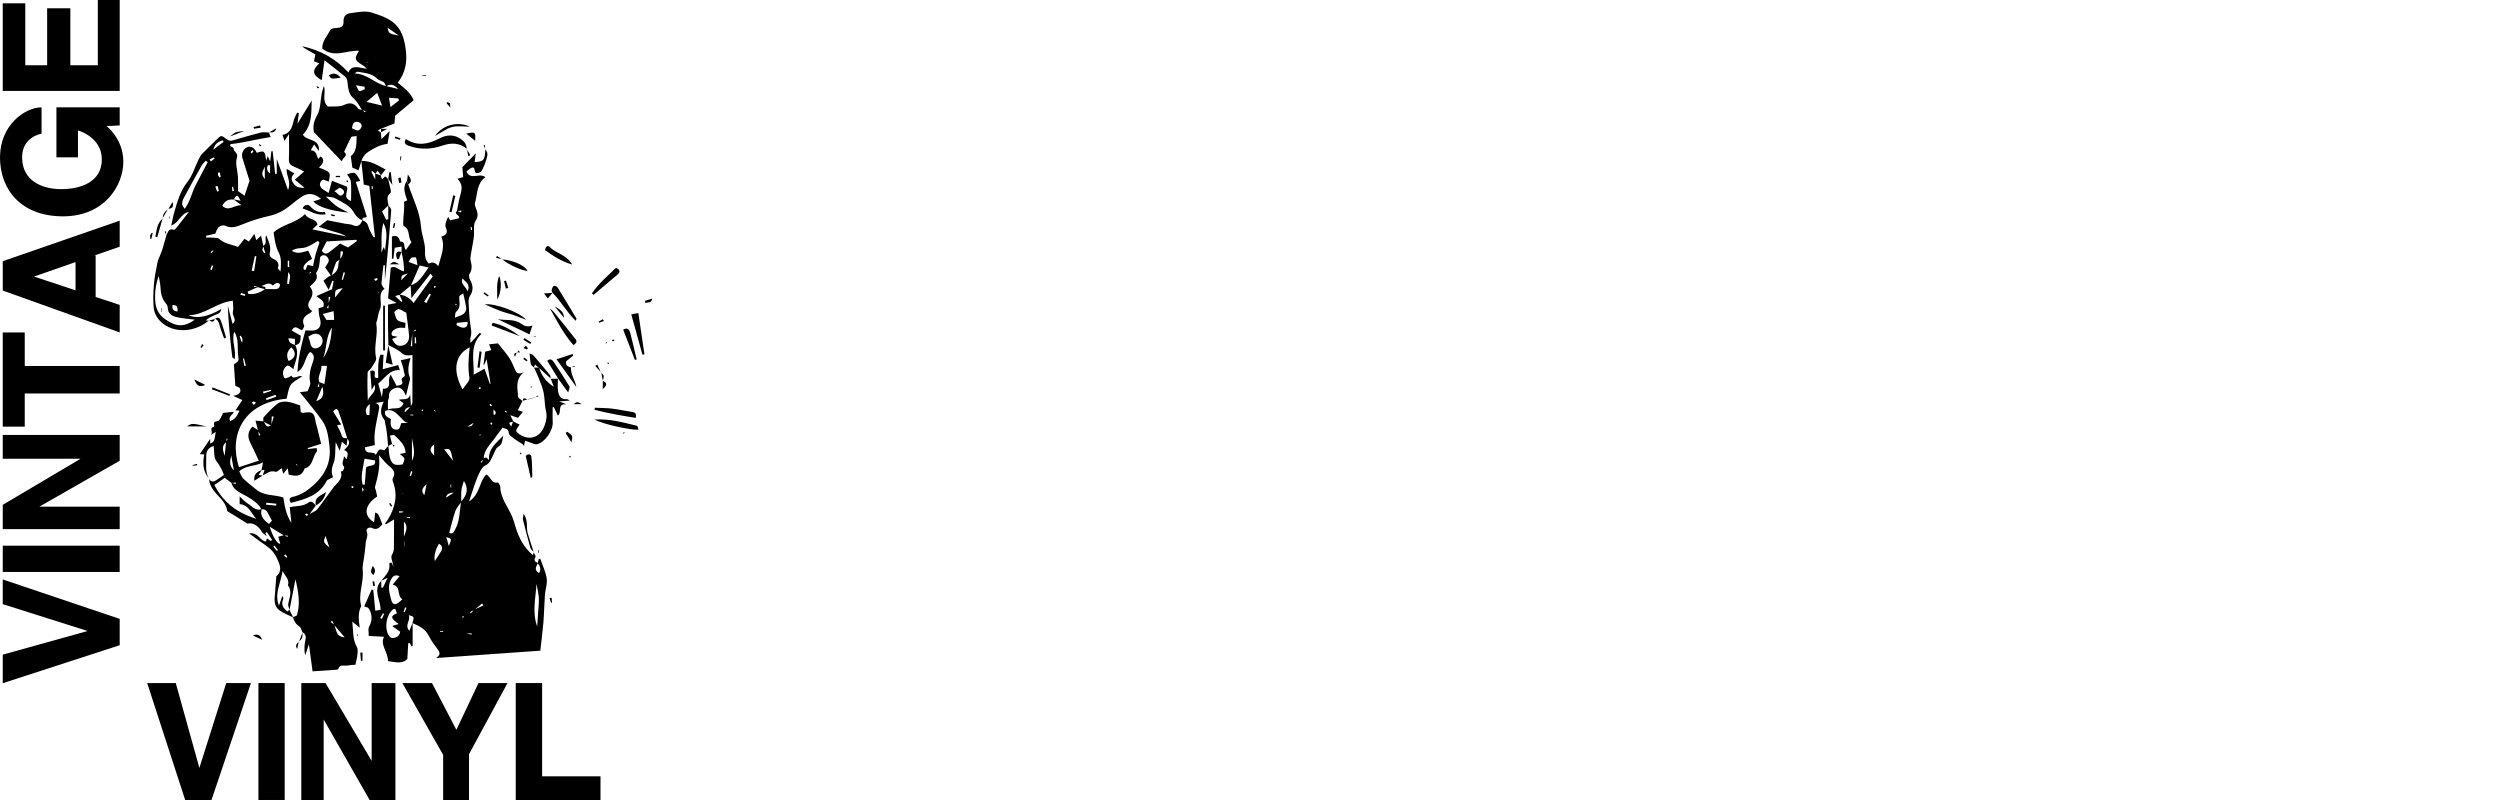 <?xml version="1.0" encoding="utf-8"?>
<!-- Generator: Adobe Illustrator 27.2.0, SVG Export Plug-In . SVG Version: 6.00 Build 0)  -->
<svg version="1.1" id="Layer_2" xmlns="http://www.w3.org/2000/svg" xmlns:xlink="http://www.w3.org/1999/xlink" x="0px" y="0px"
	 viewBox="0 0 125 40" style="enable-background:new 0 0 125 40;" xml:space="preserve">
<style type="text/css">
	.st0{fill:none;}
</style>
<g>
	<g>
		<g>
			<path d="M13.337,26.808c-0.081-0.068-0.188-0.121-0.237-0.207c-0.191-0.335-0.464-0.479-0.728-0.421
				c-0.313-0.194-0.543-0.334-0.771-0.479c-0.09-0.057-0.237-0.113-0.249-0.187c-0.07-0.451-0.46-0.68-0.687-1.017
				c-0.119-0.177-0.202-0.337-0.211-0.542c0.082,0.122,0.192,0.157,0.318,0.079c0.142-0.087,0.277-0.186,0.425-0.286
				c-0.099-0.274-0.214-0.485-0.381-0.699c-0.135-0.173-0.094-0.484-0.132-0.746c-0.33,0.083-0.376,0.337-0.371,0.525
				c0.01,0.359-0.068,0.738,0.12,1.08c-0.283-0.343-0.309-0.741-0.221-1.186c-0.096-0.007-0.165-0.013-0.221-0.017
				c0.168-0.247,0.34-0.501,0.518-0.761c0,0.016,0,0.056,0,0.097c0,0.043,0,0.086,0,0.133c0.2-0.082,0.2-0.082,0.28-0.577
				c-0.057,0.034-0.106,0.064-0.241,0.144c0.132-0.163-0.123-0.335,0.158-0.41c0.019-0.005-0.029-0.177,0.01-0.218
				c0.055-0.058,0.193-0.04,0.24-0.099c0.092-0.116,0.145-0.262,0.2-0.369c0.178-0.019,0.357-0.039,0.536-0.058
				c-0.043,0.155-0.296,0.231-0.188,0.464c0.267-0.077,0.36-0.276,0.472-0.521c-0.094-0.006-0.149-0.01-0.204-0.013
				c0.111-0.165,0.222-0.33,0.346-0.515c-0.134-0.062-0.243-0.113-0.451-0.208c0.081-0.023,0.122-0.033,0.162-0.046
				c0.158-0.055,0.23-0.174,0.17-0.325c-0.024-0.06-0.14-0.083-0.232-0.132c-0.023-0.336-0.048-0.703-0.072-1.072
				c0.243-0.164,0.256-0.166,0.217-0.418c-0.061-0.393,0.054-0.812-0.197-1.215c-0.158,0.467,0.115,0.908,0.015,1.374
				c-0.058-0.053-0.114-0.079-0.118-0.111c-0.099-0.85-0.192-1.701-0.221-2.566c0.076,0.293,0.152,0.585,0.237,0.913
				c0.259-0.212-0.033-0.403,0.016-0.595c0.044-0.175,0.002-0.371-0.002-0.565c-0.827,0.087-1.412,0.724-2.205,0.723
				c0.378,0.189,0.979,0.082,1.625-0.308c-0.026,0.241-0.218,0.251-0.353,0.316c-0.145,0.07-0.296,0.128-0.424,0.262
				c0.057,0,0.114,0,0.172,0l-0.008-0.01c-0.672,0.575-1.638,0.651-2.265,0.187c-0.293-0.217-0.475-0.507-0.503-0.857
				c-0.03-0.384-0.015-0.775,0.018-1.159c0.03-0.354,0.103-0.704,0.174-1.053c0.029-0.144,0.099-0.281,0.151-0.42
				c0.032-0.086,0.07-0.17,0.097-0.257c0.07-0.234,0.135-0.47,0.203-0.705l-0.011,0.009c0.096-0.134,0.104-0.383,0.387-0.271
				c0.034,0.014,0.133-0.116,0.191-0.188c0.173-0.216,0.34-0.436,0.551-0.708c-0.427,0.082-0.477,0.545-0.878,0.675
				c0.057-0.256,0.09-0.463,0.15-0.662c0.157-0.524,0.289-1.045,0.648-1.499c0.26-0.328,0.385-0.764,0.574-1.149
				c0.047-0.095,0.095-0.195,0.168-0.269c0.246-0.253,0.504-0.495,0.756-0.742c0.2-0.196,0.2-0.2,0.489,0.02
				c0.168,0.128,0.325,0.035,0.485-0.009c0.401-0.112,0.799-0.234,1.202-0.333c0.131-0.032,0.276-0.004,0.415-0.003
				c0,0-0.01-0.012-0.01-0.012c0.027,0.069,0.054,0.138,0.093,0.237c-0.695,0.106-1.341,0.286-2.01,0.355
				c-0.005,0.031-0.01,0.062-0.016,0.094c0.061,0.041,0.176,0.086,0.173,0.121c-0.017,0.177,0.248,0.205,0.163,0.469
				c-0.091,0.283,0.035,0.633,0.054,0.954c0.012,0.21,0.002,0.422,0.002,0.709c0.055,0.039,0.174,0.124,0.328,0.233
				c0.083-0.25,0.151-0.452,0.249-0.747c-0.099-0.317-0.231-0.727-0.356-1.139c-0.067-0.221,0.043-0.464,0.237-0.538
				c0.19-0.074,0.351,0.019,0.486,0.28c0.374-0.129,0.402-0.107,0.465,0.39c0.027-0.078,0.046-0.133,0.079-0.228
				c0.042,0.092,0.071,0.158,0.123,0.272c0.022-0.205,0.039-0.356,0.055-0.507c0.023-0.003,0.046-0.006,0.068-0.009
				c0.042,0.378,0.083,0.756,0.125,1.134c0.027-0.002,0.054-0.004,0.081-0.007c0-0.241,0-0.483,0-0.735
				c0.179,0.495,0.353,0.974,0.561,1.548c0.178-0.437-0.104-0.719-0.066-1.056c0.127,0.074,0.239,0.14,0.389,0.228
				c-0.175,0.147-0.174,0.31-0.059,0.486c0.113,0.172,0.263,0.249,0.563,0.229c-0.198-0.164-0.339-0.28-0.486-0.402
				c0.145-0.127,0.272-0.239,0.467-0.41c-0.236-0.113-0.393-0.196-0.555-0.266c-0.166-0.071-0.218-0.182-0.209-0.365
				c0.018-0.38,0.005-0.76,0.005-1.24c-0.105,0.16-0.157,0.24-0.226,0.345c-0.034-0.104-0.061-0.189-0.099-0.303
				c0.401-0.077,0.482-0.389,0.56-0.713c0.034-0.14,0.113-0.269,0.171-0.402c0.029,0.009,0.059,0.018,0.088,0.027
				c-0.021,0.155-0.042,0.31-0.071,0.528c0.253-0.413,0.471-0.769,0.711-1.16c-0.017,0.629,0.019,1.23-0.441,1.709
				c0.201,0.339,0.855,0.167,0.804,0.818c-0.099-0.135-0.158-0.216-0.243-0.331c-0.057,0.101-0.106,0.187-0.165,0.293
				c0.291,0.012,0.282,0.255,0.367,0.422c0.014-0.004,0.031-0.005,0.04-0.014c0.01-0.01,0.009-0.031,0.019-0.041
				c0.02-0.021,0.044-0.038,0.067-0.057c0.199,0.119,0.165,0.339-0.083,0.552c0.593,0.233,0.593,0.233,0.488,0.703
				c-0.093-0.034-0.183-0.066-0.281-0.101c-0.166,0.095-0.202,0.254-0.109,0.392c0.072,0.108,0.222,0.164,0.385,0.275
				c0.064-0.23,0.108-0.387,0.168-0.605c0.256,0.101,0.5,0.197,0.741,0.292c0.111,0.211-0.255,0.545,0.213,0.717
				c0-0.354,0.019-0.664-0.009-0.97c-0.012-0.126-0.124-0.244-0.19-0.363c0.403-0.136,0.403-0.136,0.66,0.33
				c-0.076,0.016-0.141,0.03-0.224,0.048c0.179,0.563,0.357,1.125,0.535,1.686c0.057,0.163-0.276,0.018-0.193,0.245
				c-0.184-0.087-0.329-0.198-0.433-0.393c-0.197-0.37-0.596-0.513-0.932-0.716c-0.104-0.063-0.252-0.052-0.479-0.092
				c0.233,0.211,0.375,0.369,0.545,0.486c0.182,0.126,0.391,0.215,0.588,0.32c-0.907-0.085-1.515-0.291-1.757-0.558
				c0.129-0.042,0.251-0.082,0.391-0.128c-0.353-0.287-0.665-0.318-0.986-0.099c-0.192,0.131-0.372,0.279-0.553,0.425
				c-0.304,0.246-0.628,0.429-1.022,0.517c-0.465,0.104-0.926,0.249-1.367,0.428c-0.298,0.122-0.56,0.225-0.876,0.066
				c-0.077-0.039-0.246,0.011-0.318,0.079c-0.09,0.083-0.123,0.228-0.17,0.324c-0.162,0.037-0.313,0.072-0.464,0.106
				c0.006,0.03,0.012,0.06,0.018,0.09c0.098,0,0.196-0.007,0.293,0.002c0.12,0.011,0.276-0.005,0.35,0.063
				c0.274,0.253,0.63,0.275,0.941,0.403c0.115-0.146,0.219-0.276,0.324-0.409c0.088,0.056,0.154,0.098,0.216,0.138
				c0.097-0.135,0.177-0.245,0.275-0.382c0.038,0.121,0.065,0.208,0.098,0.314c0.096-0.091,0.16-0.151,0.238-0.225
				c0.042,0.192,0.079,0.357,0.115,0.521c-0.017,0.068-0.053,0.139-0.045,0.204c0.007,0.054,0.067,0.101,0.104,0.151
				c0.012-0.006,0.024-0.011,0.036-0.017c-0.036-0.116-0.072-0.232-0.108-0.348c0.251-0.115,0.046-0.368,0.161-0.529
				c0.097,0.285,0.258,0.547,0.172,0.875c-0.03,0.113,0.028,0.242,0.199,0.313c0.153,0.063,0.299,0.215,0.206,0.447
				c-0.014,0.034,0.086,0.113,0.134,0.171c0.024-0.331,0.053-0.668-0.08-0.919c-0.183-0.345-0.213-0.694-0.267-1.033
				c0.469-0.424,1.114-0.453,1.57-0.917c0.144,0.299,0.546,0.193,0.627,0.524c-0.081,0.076-0.149,0.14-0.259,0.242
				c0.606,0.126,1.146,0.238,1.685,0.35c-0.198-0.135-0.417-0.183-0.633-0.245c-0.221-0.063-0.437-0.14-0.731-0.234
				c0.207-0.162,0.358-0.279,0.421-0.329c0.373,0.073,0.639,0.126,0.906,0.176c0.121,0.023,0.255,0.015,0.363,0.065
				c0.277,0.127,0.4-0.016,0.491-0.242c0.147,0.06,0.254,0.137,0.298,0.315c0.043,0.174,0.151,0.333,0.236,0.496
				c0.01,0.02,0.05,0.025,0.096,0.045c-0.094-0.853-0.187-1.695-0.285-2.573c-0.05-0.012-0.132-0.032-0.276-0.067
				c-0.039-0.37-0.079-0.76-0.124-1.186c0.483,0.002,0.813,0.222,1.212,0.433c-0.088,0.113-0.158,0.202-0.228,0.292
				c-0.056-0.076-0.112-0.153-0.169-0.229c-0.037,0.049-0.074,0.099-0.111,0.148c-0.051-0.045-0.102-0.089-0.153-0.134
				c-0.016,0.013-0.032,0.026-0.048,0.039c0.055,0.108,0.109,0.217,0.193,0.384c0-0.151,0-0.226,0-0.3
				c0.094,0.033,0.189,0.065,0.283,0.098c0.01,0.08,0.042,0.242,0.121,0.138c0.149-0.197,0.167,0.038,0.246,0.036l-0.009-0.016
				c0.044,0.184,0.091,0.367,0.13,0.552c0.011,0.055,0.021,0.145-0.008,0.167c-0.237,0.177-0.127,0.402-0.102,0.617
				c-0.103,0.098-0.206,0.196-0.319,0.303c0.077,0.158,0.14,0.287,0.203,0.417c0.036-0.008,0.071-0.015,0.107-0.023
				c0-0.235,0-0.47,0-0.705c0.052,0.084,0.154,0.171,0.148,0.25c-0.087,1.168-0.189,2.335-0.316,3.505c0-0.249,0-0.498,0-0.747
				c-0.024-0.002-0.048-0.003-0.071-0.005c-0.036,0.301-0.079,0.602-0.101,0.904c-0.005,0.07,0.062,0.147,0.1,0.218
				c0.011,0.022,0.037,0.036,0.055,0.053c-0.384,0.278-0.076,0.713-0.235,1.048c-0.076,0.16-0.093,0.349-0.137,0.525
				c-0.015,0.059-0.052,0.121-0.042,0.175c0.099,0.567-0.145,1.13-0.009,1.706c0.033,0.142-0.145,0.34-0.24,0.505
				c-0.05,0.086-0.182,0.154-0.185,0.234c-0.018,0.464-0.009,0.928,0.01,1.403c0.071-0.28,0.462-0.407,0.339-0.785
				c-0.035,0.061-0.071,0.123-0.146,0.255c-0.027-0.368-0.049-0.655-0.071-0.954c0.164-0.042,0.257-0.024,0.226,0.166
				c-0.021,0.129,0.002,0.22,0.174,0.179c0.002-0.387-0.044-0.78,0.107-1.151c0.006-0.015,0.082-0.002,0.158-0.002
				c-0.013,0.235-0.025,0.46-0.04,0.721c0.27-0.072,0.505-0.135,0.776-0.208c0.017,0.055,0.041,0.135,0.075,0.252
				c-0.535-0.028-0.744,0.418-1.075,0.67c0.064,0.24,0.122,0.456,0.183,0.686c0.018-0.143,0.036-0.283,0.053-0.424
				c0.236,0.01,0.325-0.099,0.304-0.327c-0.012-0.125,0.009-0.254,0.079-0.387c0.098,0.189,0.196,0.377,0.297,0.57
				c0.181-0.038,0.359-0.061,0.269-0.248c-0.094-0.195,0.199-0.17,0.136-0.328c-0.044-0.11-0.05-0.234-0.081-0.35
				c-0.031-0.116-0.073-0.229-0.114-0.354c0.113-0.026,0.272-0.062,0.487-0.111c-0.11,0.361-0.16,0.672-0.03,0.985
				c0.025,0.059-0.014,0.148-0.031,0.221c-0.052,0.223-0.108,0.445-0.165,0.678c-0.022-0.042-0.05-0.095-0.077-0.15
				c-0.094-0.186-0.242-0.301-0.451-0.237c-0.203,0.062-0.342,0.198-0.322,0.443c0.005,0.066-0.046,0.135-0.051,0.204
				c-0.009,0.122-0.003,0.244-0.003,0.435c0.295-0.147,0.626,0.075,0.782-0.322c-0.077-0.054-0.153-0.107-0.238-0.167
				c0.211-0.074,0.517,0.064,0.567-0.294c0.013,0.214,0.027,0.428,0.04,0.642c-0.146,0.04-0.318,0.042-0.311,0.286
				c0.1-0.1,0.199-0.199,0.299-0.299c0.03-0.068,0.084-0.136,0.085-0.204c0.006-0.779,0.004-1.557,0.004-2.371
				c-0.202,0.022-0.374,0.055-0.545-0.105c-0.186-0.175-0.445-0.272-0.672-0.403l0.011,0.009c-0.006-0.307-0.014-0.613-0.017-0.92
				c-0.003-0.355-0.001-0.71-0.001-1.102c0.097-0.018,0.218-0.041,0.434-0.082c-0.186-0.1-0.287-0.153-0.431-0.231
				c0.043-0.491,0.088-1.003,0.135-1.53c0.252-0.138,0.425,0.151,0.656,0.176c0.029-0.18-0.046-0.735-0.125-0.974l0.011,0.014
				c0-0.091,0-0.181,0-0.275c-0.126,0.022-0.231,0.04-0.345,0.059c-0.023,0.189-0.044,0.372-0.066,0.554
				c-0.024-0.003-0.049-0.007-0.073-0.01c0-0.373,0-0.747,0-1.107c0.287-0.093,0.36,0.066,0.41,0.257
				c0.304-0.026,0.143,0.282,0.29,0.416c0.095-0.134,0.179-0.254,0.28-0.396c-0.205-0.231-0.042-0.623-0.385-0.799
				c-0.033-0.017-0.033-0.115-0.032-0.175c0.007-0.342,0.075-0.682,0.041-1.027c-0.002-0.022,0.107-0.054,0.164-0.082
				c-0.106-0.318-0.26-0.641-0.015-0.971c0.021,0.058,0.043,0.115,0.064,0.173c0.224,0.698,0.578,1.353,0.637,2.107
				c0.031,0.396,0.205,0.785,0.202,1.176c-0.002,0.251-0.019,0.459,0.186,0.673c0.14-0.064,0.306-0.099,0.477,0.137
				c0.136-0.535,0.361-0.965,0.154-1.478c0.183-0.07,0.361-0.15,0.225-0.452c-0.064-0.141,0.018-0.348,0.114-0.538
				c0.033,0.056,0.065,0.112,0.099,0.17c0.141-0.033,0.282-0.066,0.422-0.099c0.125-0.153-0.282-0.2-0.072-0.371
				c0.065,0.026,0.13,0.051,0.196,0.077c0.006-0.032,0.012-0.065,0.018-0.097c-0.075,0.011-0.149,0.022-0.224,0.033
				c0.051-0.254,0.086-0.513,0.158-0.761c0.122-0.422,0.111-0.587-0.131-0.86c0.103-0.03,0.193-0.056,0.287-0.083
				c-0.015-0.18-0.028-0.346-0.041-0.496c0.216-0.224,0.425-0.44,0.669-0.693C23.769,7.838,23.75,7.97,23.73,8.106
				c0.46-0.027,0.518-0.099,0.536-0.641l-0.011,0.009c0.176,0.148,0.109,0.334,0.061,0.502c-0.055,0.193-0.132,0.382-0.225,0.56
				c-0.033,0.063-0.139,0.109-0.218,0.12c-0.109,0.015-0.122-0.055-0.144-0.168c-0.033-0.172-0.139-0.153-0.408,0.086
				c0.198,0.464,0.658,0.039,0.95,0.287c-0.429,0.299-0.39,0.788-0.505,1.22c-0.012,0.045-0.033,0.093-0.026,0.137
				c0.042,0.268,0.266,0.49,0.041,0.821c-0.137,0.201-0.054,0.546-0.09,0.823c-0.038,0.292-0.105,0.58-0.15,0.871
				c-0.016,0.106-0.033,0.222-0.005,0.322c0.066,0.235,0.075,0.445-0.072,0.662c-0.041,0.061,0.002,0.21,0.049,0.295
				c0.148,0.268,0.162,0.518-0.013,0.782c-0.055,0.083-0.077,0.204-0.072,0.305c0.023,0.42,0.037,0.845,0.109,1.258
				c0.033,0.192,0.046,0.358-0.016,0.54c-0.026,0.077,0.004,0.172,0.008,0.253c0.155-0.174,0.303-0.339,0.45-0.505
				c0.032,0.015,0.064,0.031,0.097,0.046c-0.605,0.582-0.372,1.289-0.39,2.046c0.204-0.114,0.342-0.191,0.539-0.301
				c0.091,0.258,0.18,0.507,0.268,0.756c0.011,0,0.023-0.001,0.034-0.001c-0.062-0.393-0.124-0.786-0.195-1.236
				c-0.052,0.122-0.086,0.202-0.12,0.281c-0.012-0.001-0.024-0.001-0.036-0.002c0.029-0.23,0.057-0.46,0.081-0.65
				c0.13-0.032,0.216-0.053,0.303-0.075c-0.029-0.081-0.057-0.162-0.104-0.294c0.163-0.017,0.339-0.036,0.442-0.047
				c0.219,0.277,0.412,0.492,0.569,0.729c0.118,0.178,0.191,0.386,0.283,0.581c0.066,0.14,0.132,0.278,0.442,0.131
				c-0.466,0.398-0.294,0.822-0.296,1.21c0,0.08,0.158,0.16,0.243,0.24c0,0-0.013-0.012-0.013-0.012
				c-0.076,0.15-0.152,0.3-0.235,0.466c0.106,0.033,0.174,0.054,0.257,0.079c-0.088,0.106-0.172,0.208-0.247,0.299
				c-0.127-0.043-0.234-0.079-0.391-0.132c0.077,0.153,0.119,0.238,0.162,0.323c-0.246,0.042-0.246,0.042-0.113,0.247
				c0.039-0.102,0.069-0.181,0.099-0.261c0.107,0.053,0.213,0.107,0.323,0.162c-0.073,0.118-0.163,0.204-0.171,0.297
				c-0.005,0.06,0.101,0.145,0.174,0.194c0.514,0.343,1.051,0.131,1.25-0.458c0.08-0.236,0.129-0.444,0.067-0.699
				c-0.075-0.31-0.056-0.642-0.123-0.955c-0.057-0.267-0.173-0.521-0.272-0.778c-0.061-0.156-0.139-0.306-0.209-0.458l-0.012,0.007
				c0.079,0,0.158-0.001,0.236-0.001c0.016,0.011,0.031,0.023,0.046,0.035c0.1,0.354,0.365,0.706,0.726,0.925
				c-0.065-0.167-0.112-0.289-0.159-0.411l-0.01,0.011c0.128-0.001,0.257-0.002,0.385-0.003l-0.013-0.015
				c0,0.212-0.025,0.427,0.007,0.634c0.034,0.218,0.125,0.422,0.415,0.402c0.053-0.004,0.108,0.023,0.159,0.073
				c-0.135,0.011-0.27,0.022-0.519,0.041c0.168,0.066,0.232,0.091,0.36,0.141c-0.489-0.028-0.199,0.396-0.425,0.57
				c-0.072-0.154-0.137-0.291-0.201-0.429c-0.019,0.002-0.039,0.005-0.058,0.007c0,0.246-0.012,0.492,0.003,0.737
				c0.025,0.427-0.391,1.031-0.797,1.116c-0.075,0.016-0.165-0.033-0.246-0.059c-0.112-0.036-0.223-0.078-0.341-0.12
				c-0.02,0.104-0.035,0.179-0.054,0.276c-0.029-0.044-0.041-0.084-0.069-0.102c-0.14-0.094-0.29-0.173-0.423-0.275
				c-0.104-0.08-0.263-0.182-0.268-0.281c-0.014-0.263-0.217-0.199-0.307-0.277c-0.155,0.21-0.288,0.388-0.419,0.567
				c-0.226,0.309-0.526,0.578-0.529,1.004c-0.051,0.052-0.102,0.104-0.153,0.156c0.018,0.012,0.036,0.024,0.055,0.036
				c0.029-0.068,0.057-0.136,0.086-0.204c0.103-0.103,0.18-0.049,0.279,0.074c-0.046-0.596,0.39-0.873,0.712-1.223
				c-0.051,0.207-0.023,0.427-0.267,0.565c-0.125,0.071-0.166,0.287-0.251,0.435c-0.102,0.177-0.131,0.373-0.379,0.486
				c-0.186,0.085-0.302,0.374-0.395,0.595c-0.154,0.368-0.264,0.754-0.419,1.208c0.546-0.351,0.505-0.975,0.851-1.345
				c0.243,0.077,0.246,0.474,0.587,0.394c0.024-0.006,0.123,0.148,0.125,0.23c0.014,0.566,0.384,0.983,0.589,1.469
				c0.076,0.179,0.124,0.37,0.183,0.556c0.165,0.527,0.409,1.003,0.86,1.378c0.023-0.069,0.037-0.111,0.051-0.153l-0.013,0.011
				c0.034,0.083,0.12,0.199,0.092,0.244c-0.108,0.173-0.017,0.234,0.118,0.292c-0.067,0.167-0.228,0.342,0.059,0.502
				c0.126-0.201,0.044-0.349-0.071-0.493c0.018-0.069,0.037-0.139,0.055-0.208c0.026-0.003,0.053-0.007,0.079-0.01
				c0.111,0.327,0.268,0.647,0.319,0.983c0.039,0.258-0.068,0.535-0.088,0.805c-0.034,0.471-0.041,0.945-0.079,1.415
				c-0.036,0.442-0.097,0.883-0.154,1.39c-1.707,0.12-3.429,0.242-5.221,0.368c0.212-0.124,0.23-0.247,0.109-0.409
				c-0.174-0.234-0.35-0.471-0.48-0.73c-0.173-0.343-0.491-0.465-0.801-0.612c0.097-0.317,0.097-0.317-0.185-0.394
				c0.118,0.253-0.233,0.492,0.032,0.787c0.066-0.164,0.115-0.285,0.164-0.406c0,0.381,0,0.763,0,1.144
				c-0.017,0.014-0.034,0.028-0.051,0.043c-0.03-0.057-0.061-0.115-0.091-0.172c-0.027,0.003-0.053,0.007-0.08,0.01
				c-0.012,0.23-0.025,0.46-0.042,0.775c-0.23,0.277-0.594,0.168-0.967,0.118c0.003-0.46-0.414-0.814-0.199-1.217
				c-0.252-0.014-0.492-0.028-0.768-0.043c0.02-0.193-0.064-0.32,0.051-0.528c0.132-0.238,0.13-0.586-0.058-0.856
				c-0.034-0.05-0.13-0.057-0.217-0.091c0.124-0.284,0.246-0.562,0.368-0.839c0.029,0.004,0.058,0.007,0.087,0.011
				c0.032,0.341,0.063,0.681,0.097,1.041c0.081-0.013,0.161-0.026,0.265-0.042c0.018-0.484-0.41-0.986,0.036-1.454
				c0,0.113,0,0.227,0,0.34c0.027,0.003,0.055,0.006,0.082,0.009c0.068-0.146,0.137-0.292,0.23-0.491
				c-0.151,0.067-0.232,0.103-0.313,0.139c0.202-0.254,0.473-0.471,0.4-0.869c0.035-0.013,0.07-0.026,0.106-0.039
				c0.028,0.047,0.057,0.094,0.085,0.141c-0.008,0.008-0.016,0.016-0.024,0.024c0.011,0.01,0.022,0.021,0.033,0.031
				c0.001-0.015,0.004-0.03,0.001-0.044c-0.029-0.183-0.144-0.423-0.069-0.537c0.129-0.196,0.099-0.379,0.103-0.57
				c0.009-0.385,0.003-0.77,0.003-1.2c-0.154,0.093-0.276,0.167-0.397,0.241c-0.018-0.015-0.036-0.03-0.054-0.045
				c0.046-0.059,0.097-0.113,0.136-0.176c0.373-0.602,0.524-1.233,0.257-1.922c-0.019-0.05-0.023-0.125,0.001-0.168
				c0.152-0.262,0.036-0.421-0.173-0.586c-0.177-0.14-0.314-0.33-0.525-0.558c0.073,0.597-0.059,1.091-0.194,1.584
				c-0.015,0.056,0.031,0.128,0.046,0.193c0.023,0.1,0.043,0.201,0.062,0.289c-0.64,0.421-0.711,0.964-0.155,1.286
				c0.02-0.169,0.038-0.323,0.056-0.486c0.162,0.063,0.162,0.063,0.355,0.591c-0.137,0.178-0.276,0.305-0.535,0.178
				c-0.114-0.056-0.3,0.044-0.245,0.177c0.095,0.229-0.046,0.404-0.054,0.605c-0.009,0.215-0.046,0.429-0.072,0.644
				c-0.027,0.231-0.098,0.467-0.074,0.692c0.066,0.603-0.243,1.187-0.074,1.79c-0.17,0.329-0.135,0.678-0.073,1.078
				c-0.122-0.096-0.206-0.163-0.375-0.297c0.059,0.491,0.012,0.889,0.228,1.262c0.06,0.103,0.041,0.263,0.029,0.394
				c-0.013,0.151-0.057,0.298-0.098,0.498c-0.134,0.012-0.284,0.016-0.431,0.043c-0.15,0.027-0.359-0.086-0.425,0.168
				c-0.006,0.023-0.081,0.038-0.124,0.041c-0.368,0.027-0.736,0.05-1.163,0.079c-0.059-0.432-0.116-0.857-0.183-1.351
				c-0.063,0.185-0.108,0.316-0.186,0.547c-0.07-0.321-0.034-0.551,0.013-0.772c0.039-0.179-0.004-0.301-0.16-0.388l0.009,0.008
				c-0.049-0.099-0.073-0.241-0.153-0.29c-0.186-0.112-0.264-0.277-0.324-0.464c0.071-0.034,0.191-0.055,0.205-0.105
				c0.167-0.572,0.079-1.135-0.077-1.788c-0.112,0.575-0.205,1.054-0.298,1.534c-0.024-0.102-0.082-0.21-0.065-0.305
				c0.055-0.314,0.218-0.623-0.014-0.931c0.09-0.283-0.123-0.442-0.268-0.703c-0.093,0.607-0.416,1.12-0.181,1.726
				c0.065-0.186,0.117-0.336,0.17-0.487c0.05,0.072,0.055,0.134,0.034,0.186c-0.108,0.268,0.023,0.443,0.225,0.589
				c0.006,0.004,0.059-0.058,0.09-0.089c0.064,0.129,0.128,0.258,0.193,0.386c-0.229-0.115-0.479-0.202-0.684-0.351
				c-0.307-0.224-0.251-0.569-0.221-0.894c0.023-0.252,0.038-0.504,0.061-0.813c0.184-0.146,0.254-0.345,0.134-0.662
				c-0.121-0.318-0.285-0.614-0.579-0.817c-0.287-0.199-0.567-0.41-0.911-0.659c0.448-0.085,0.521,0.369,0.841,0.402
				c0.014-0.05,0.029-0.104,0.044-0.157c0.067,0.044,0.134,0.088,0.201,0.132c0.02-0.019,0.04-0.039,0.059-0.058
				c-0.086-0.129-0.172-0.257-0.258-0.386c-0.026,0.016-0.052,0.031-0.078,0.047C13.296,26.704,13.317,26.756,13.337,26.808z
				 M16.422,15.187c0.032-0.111,0.065-0.223,0.097-0.334c-0.028-0.003-0.057-0.007-0.085-0.01c0,0.118,0,0.236,0,0.354
				c-0.03,0.068-0.06,0.136-0.089,0.204c0.026,0.006,0.052,0.011,0.077,0.017C16.422,15.341,16.422,15.264,16.422,15.187z
				 M13.555,21.272c0.045-0.147,0.089-0.293,0.134-0.44c-0.033-0.005-0.067-0.01-0.1-0.015c-0.008,0.156-0.015,0.312-0.023,0.468
				c-0.132-0.069-0.264-0.137-0.396-0.206c0.004-0.075-0.023-0.179,0.016-0.222c0.223-0.24,0.445-0.488,0.704-0.684
				c0.118-0.089,0.325-0.103,0.483-0.084c0.211,0.025,0.414,0.115,0.633,0.182c0.012,0.125,0.023,0.238,0.032,0.339
				c0.061,0.018,0.092,0.037,0.119,0.033c0.463-0.078,0.555-0.015,0.618,0.419c0.015,0.103,0.055,0.203,0.08,0.305
				c0.066,0.264,0.129,0.529,0.201,0.824c-0.254,0.08-0.462,0.146-0.67,0.211c0.004,0.017,0.007,0.034,0.011,0.051
				c0.141-0.016,0.282-0.033,0.432-0.05c0.01,0.08,0.037,0.144,0.017,0.166c-0.234,0.267-0.183,0.741-0.62,0.86
				c-0.145,0.435-0.462,0.379-0.791,0.3c-0.017-0.112-0.031-0.201-0.049-0.321c-0.089,0.114-0.146,0.186-0.223,0.283
				c-0.035-0.13-0.058-0.214-0.077-0.285c-0.111,0.07-0.233,0.206-0.303,0.183c-0.27-0.089-0.441,0.084-0.643,0.18
				c0.018-0.055,0.029-0.114,0.054-0.166c0.092-0.198-0.08-0.064-0.119-0.096c0.019-0.097,0.038-0.194,0.076-0.388
				c-0.415,0.22-0.848,0.127-1.188,0.45c0.067,0.126,0.107,0.27,0.2,0.361c0.204,0.198,0.434,0.369,0.654,0.551
				c0.394,0.326,0.916,0.243,1.35,0.395c0.07,0.433,0.127,0.839,0.403,1.275c-0.034-0.323-0.058-0.554-0.083-0.793
				c0.351-0.074,0.667-0.026,0.935-0.231c0.163-0.125,0.277,0.046,0.378,0.163c0,0-0.013-0.011-0.013-0.011
				c-0.078,0.108-0.157,0.217-0.303,0.42c0.19-0.112,0.315-0.148,0.379-0.231c0.282-0.362,0.54-0.743,0.819-1.107
				c0.181-0.235,0.479-0.41,0.36-0.783c-0.001-0.002,0.094-0.016,0.109-0.044c0.033-0.059,0.079-0.166,0.055-0.191
				c-0.171-0.182-0.002-0.342-0.01-0.539c0.045,0.05,0.064,0.071,0.081,0.093c0.009,0.012,0.01,0.03,0.02,0.04
				c0.009,0.009,0.025,0.01,0.037,0.014c0.032-0.169,0.145-0.357-0.129-0.445c0.177-0.18,0.366-0.335,0.159-0.584
				c-0.145-0.454-0.277-0.912-0.44-1.359c-0.066-0.182-0.18-0.11-0.265,0.014c0.133,0.215,0.263,0.426,0.403,0.652
				c-0.107,0.017-0.163,0.026-0.206,0.032c0.081,0.175,0.174,0.333,0.226,0.503c0.053,0.173,0.172,0.146,0.294,0.145
				c-0.014,0.117-0.028,0.233-0.046,0.379c-0.082-0.071-0.132-0.115-0.233-0.203c-0.041,0.173-0.072,0.302-0.109,0.457
				c-0.059-0.126-0.109-0.234-0.202-0.437c-0.038,0.434,0.006,0.79-0.115,1.076c-0.112,0.267-0.096,0.474-0.022,0.681
				c-0.115,0.067-0.275,0.104-0.324,0.198c-0.385,0.733-1.082,0.904-1.787,1.084c-0.096-0.179-0.068-0.266,0.101-0.301
				c0.312-0.065,0.584-0.213,0.831-0.411c0.687-0.548,1.118-1.207,1.003-2.141c-0.054-0.437-0.1-0.88-0.351-1.242
				c-0.345-0.495-0.744-0.951-1.13-1.438c0.125-0.016,0.252-0.032,0.394-0.05c0.048-0.153,0.149-0.304,0.124-0.429
				c-0.072-0.363,0.007-0.689,0.131-1.021c0.071-0.19,0.105-0.392-0.137-0.516c-0.283,0.285-0.235,0.761-0.631,1.008
				c0.038-0.738,0.211-1.412,0.397-2.08c0.083,0,0.129-0.004,0.174,0.001c0.483,0.055,0.685-0.194,0.541-0.648
				c-0.046-0.147-0.04-0.311-0.057-0.465c0.095-0.026,0.167-0.045,0.235-0.063c0.114-0.323-0.188-0.397-0.341-0.544
				c0.266-0.117,0.509-0.224,0.783-0.345c0.022-0.113,0.049-0.259,0.077-0.404c-0.022-0.006-0.044-0.012-0.065-0.018
				c-0.053,0.131-0.105,0.262-0.183,0.456c-0.106-0.188-0.178-0.315-0.26-0.459c0.113-0.084,0.212-0.189,0.333-0.242
				c0.273-0.119,0.416-0.305,0.416-0.607c0-0.072,0.048-0.144,0.073-0.216c0.087-0.122,0.168-0.245,0.147-0.393
				c-0.036-0.006-0.073-0.011-0.109-0.017c-0.009,0.14-0.018,0.281-0.027,0.421c-0.068,0.043-0.171,0.071-0.198,0.132
				c-0.086,0.196-0.143,0.404-0.241,0.695c-0.148-0.207-0.233-0.325-0.311-0.434c0.075-0.131,0.169-0.233,0.184-0.345
				c0.01-0.076-0.075-0.203-0.151-0.241c-0.119-0.059-0.28-0.014-0.291,0.132c-0.02,0.263-0.034,0.518-0.199,0.738
				c0.153,0.328-0.125,0.471-0.305,0.679c0.191,0.217,0.15,0.441,0.002,0.673c-0.13,0.204-0.116,0.399,0.115,0.54
				c-0.052,0.05-0.081,0.09-0.12,0.111c-0.257,0.136-0.43,0.3-0.283,0.627c0.022,0.05-0.066,0.149-0.101,0.218
				c-0.186-0.015-0.325-0.315-0.526,0.019c0.148,0.085,0.294,0.169,0.456,0.262c-0.027,0.192,0.028,0.438-0.291,0.472
				c0-0.102,0-0.205,0-0.315c-0.123-0.013-0.218-0.023-0.325-0.035c0.011,0.257,0.186,0.285,0.336,0.34
				c0.23,0.44-0.002,0.825-0.088,1.208c-0.114-0.08-0.191-0.173-0.274-0.179c-0.06-0.005-0.143,0.097-0.189,0.168
				c-0.04,0.062-0.061,0.149-0.056,0.223c0.006,0.085,0.028,0.196,0.086,0.241c0.039,0.03,0.153-0.028,0.23-0.057
				c0.036-0.013,0.064-0.049,0.095-0.075c0.126,0.23,0.298-0.018,0.557,0.03c-0.256,0.187-0.481,0.28-0.585,0.448
				c-0.124,0.198-0.143,0.462-0.203,0.68c-2.127,0.192-2.912,1.772-2.383,3.425c0.328-0.108,0.656-0.216,0.994-0.327
				c-0.154-0.324-0.284-0.614-0.426-0.897c-0.157-0.313-0.12-0.568,0.112-0.809c0.098,0.067,0.19,0.129,0.282,0.192
				c0.012,0.087,0.024,0.175,0.036,0.262c0.025-0.008,0.05-0.016,0.075-0.025c-0.041-0.075-0.082-0.151-0.123-0.226
				c-0.038-0.157-0.076-0.315-0.12-0.497c0.165,0.014,0.281,0.024,0.398,0.034C13.275,21.19,13.308,21.43,13.555,21.272z
				 M23.704,30.489c0.154-0.072,0.309-0.145,0.463-0.217c-0.021-0.033-0.041-0.066-0.062-0.099
				c-0.131,0.109-0.261,0.217-0.392,0.326c-0.07,0.034-0.141,0.068-0.211,0.101c0.014,0.023,0.027,0.045,0.041,0.068
				C23.597,30.609,23.65,30.549,23.704,30.489z M20.623,16.596c-0.029,0.237-0.058,0.475-0.087,0.712
				c0.025,0.002,0.051,0.004,0.076,0.006c0-0.243,0-0.487,0-0.73c0.063-0.017,0.126-0.034,0.189-0.05
				c-0.008-0.019-0.015-0.039-0.023-0.058C20.727,16.516,20.675,16.556,20.623,16.596z M11.314,22.111
				c-0.266,0.188-0.154,0.44-0.081,0.685c0.024-0.231,0.047-0.462,0.071-0.693c0.026-0.053,0.052-0.106,0.079-0.158
				c-0.017-0.006-0.033-0.012-0.05-0.018C11.327,21.988,11.321,22.049,11.314,22.111z M16.71,31.247
				c-0.033-0.07-0.066-0.139-0.099-0.209c-0.027,0.02-0.054,0.04-0.082,0.059c0.063,0.047,0.126,0.094,0.19,0.141
				c0.141,0.515,0.186,0.581,0.518,0.631C17.029,31.625,16.87,31.436,16.71,31.247z M13.269,14.356c0,0.036,0.001,0.072,0.001,0.108
				c-0.125-0.034-0.25-0.068-0.376-0.102c-0.058-0.024-0.115-0.048-0.173-0.072c-0.005,0.02-0.01,0.04-0.014,0.059
				c0.066,0,0.131,0,0.197,0c-0.175,0.078-0.351,0.156-0.526,0.233c0.013,0.038,0.027,0.076,0.04,0.114
				c0.307,0.039,0.583-0.06,0.84-0.246c0.151,0.003,0.301,0.006,0.452,0.009c0.174,0.003,0.293-0.052,0.288-0.245
				c-0.162-0.16-0.251,0.002-0.36,0.061c-0.175-0.18-0.331-0.068-0.559,0.025C13.188,14.332,13.229,14.344,13.269,14.356z
				 M14.2,26.76c0.057,0.03,0.114,0.06,0.172,0.09c0.007-0.022,0.015-0.045,0.022-0.067c-0.068-0.003-0.136-0.007-0.204-0.01
				c-0.224-0.139-0.447-0.278-0.706-0.439c0.141,0.483,0.409,0.916,0.528,0.843c-0.029-0.102-0.06-0.209-0.098-0.34
				C14.03,26.806,14.115,26.783,14.2,26.76z M11.677,9.977c-0.248-0.022-0.438,0.059-0.562,0.315
				c0.329,0.309,0.582-0.052,0.964-0.03c-0.196-0.142-0.305-0.22-0.413-0.299c0.113,0.023,0.226,0.046,0.365,0.075
				C11.858,9.713,11.858,9.713,11.677,9.977z M15.956,19.103c0.08,0.03,0.159,0.059,0.265,0.099
				c0.046-0.323,0.087-0.611,0.129-0.907c-0.11,0-0.187,0-0.28,0c0.025,0.293-0.226,0.527-0.103,0.818
				c-0.029,0.073-0.058,0.146-0.088,0.219c0.026,0.005,0.051,0.01,0.077,0.015C15.956,19.266,15.956,19.185,15.956,19.103z
				 M23.062,25.098c-0.1,0.149-0.236,0.286-0.293,0.45c-0.124,0.358-0.207,0.729-0.308,1.097c0.197,0.08,0.227-0.051,0.289-0.158
				c0.25-0.436,0.225-0.929,0.3-1.401c0.317-0.34,0.384-0.687,0.143-1.039c-0.051,0.185-0.107,0.318-0.121,0.456
				C23.052,24.7,23.064,24.899,23.062,25.098z M20.545,14.279c-0.188,0.153-0.375,0.306-0.563,0.459
				c-0.054,0.015-0.107,0.03-0.228,0.064c0.136,0.125,0.23,0.212,0.324,0.299c0.012-0.016,0.024-0.031,0.036-0.047
				c-0.048-0.109-0.097-0.218-0.145-0.327c0.29,0.037,0.529,0.169,0.709,0.426c0.332-0.46,0.64-0.887,0.962-1.333
				c-0.015-0.017-0.052-0.06-0.117-0.136c-0.311,0.4-0.604,0.777-0.954,1.227c-0.017-0.288-0.027-0.466-0.037-0.644
				c0.459-0.134,0.631-0.543,0.897-0.893c-0.181-0.04-0.324-0.072-0.445-0.099C20.833,13.62,20.689,13.949,20.545,14.279z
				 M19.612,22.19c-0.069,0.039-0.137,0.077-0.206,0.116c-0.021-0.223-0.037-0.447-0.063-0.67c-0.018-0.148-0.049-0.295-0.077-0.441
				c-0.013-0.071-0.01-0.158-0.051-0.209c-0.222-0.273-0.202-0.558-0.025-0.904c-0.174,0.028-0.298,0.048-0.422,0.068
				c0.26,0.074,0.191,0.252,0.161,0.416c-0.103,0.552-0.261,1.096-0.186,1.686c-0.184,0.043-0.34,0.079-0.496,0.116
				c0.015,0.43,0.436,0.138,0.545,0.38c0.167-0.314,0.167-0.314,0.419-0.229c0.071-0.077,0.14-0.153,0.209-0.228
				c0.024,0.198,0.023,0.403,0.077,0.592c0.099,0.345,0.232,0.406,0.634,0.338c0.031-0.095,0.11-0.21,0.086-0.295
				c-0.026-0.09-0.149-0.153-0.229-0.225c0.098-0.021,0.2-0.042,0.291-0.061c-0.013-0.416-0.312-0.629-0.552-0.875
				c-0.031-0.032-0.131,0.004-0.231,0.011c0.042,0.165,0.075,0.295,0.108,0.424L19.612,22.19z M13.084,25.455
				c-0.088,0.333,0.083,0.538,0.362,0.741c0.061-0.066,0.111-0.12,0.151-0.164c-0.07-0.131-0.128-0.231-0.176-0.335
				c-0.07-0.15-0.164-0.257-0.349-0.231c-0.156-0.297-0.426-0.46-0.701-0.631c-0.301-0.187-0.693-0.282-0.799-0.698
				c0.071,0.023,0.143,0.046,0.214,0.069c0.002-0.026,0.004-0.053,0.006-0.079c-0.07,0.008-0.141,0.015-0.211,0.023
				c-0.109-0.083-0.217-0.165-0.343-0.261c-0.181,0.126-0.353,0.247-0.521,0.364c0.375,0.707,0.941,1.327,2.101,1.689
				c-0.276-0.288-0.37-0.698-0.835-0.736c0-0.089,0-0.206,0-0.384c0.165,0.147,0.275,0.28,0.415,0.363
				C12.609,25.31,12.776,25.569,13.084,25.455z M9.741,15.983c-0.314-0.041-0.591-0.059-0.859-0.116
				c-0.247-0.052-0.477-0.148-0.493-0.465c-0.004-0.072-0.032-0.157-0.079-0.209c-0.222-0.245-0.271-0.54-0.289-0.854
				c-0.011-0.182-0.057-0.362-0.087-0.542c-0.112,0.33-0.178,0.65-0.18,0.97c-0.003,0.46,0.043,0.875,0.507,1.195
				C8.78,16.32,9.173,16.395,9.741,15.983z M19.604,16.948c0.123,0.241,0.256,0.392,0.517,0.33c0.235-0.056,0.358-0.247,0.331-0.533
				c-0.035-0.367-0.09-0.733-0.139-1.117c-0.192-0.036-0.357-0.347-0.601-0.017c0.047,0.125,0.066,0.297,0.161,0.393
				c0.089,0.089,0.26,0.096,0.403,0.142c-0.007,0.078-0.013,0.152-0.021,0.25c-0.079-0.005-0.136-0.01-0.193-0.012
				c-0.31-0.01-0.594,0.233-0.443,0.404c0.076,0.015,0.168,0.033,0.265,0.052C19.79,16.875,19.711,16.906,19.604,16.948z
				 M23.128,19.472c0.13-0.21,0.37-0.422,0.343-0.589c-0.084-0.507-0.044-1.003,0.015-1.518
				C22.746,17.728,22.608,18.526,23.128,19.472z M15.974,12.138c-0.024-0.032-0.048-0.065-0.071-0.097
				c-0.206,0.113-0.402,0.262-0.622,0.328c-0.216,0.065-0.468,0.005-0.69,0.173c0.305,0.195,0.567,0.05,0.82-0.011
				c0.068,0.144,0.13,0.275,0.19,0.403c-0.036,0.028-0.054,0.047-0.077,0.059c-0.299,0.15-0.472,0.46-0.257,0.51
				c0.037-0.084,0.076-0.173,0.115-0.259c0.098,0.025,0.176,0.044,0.269,0.067c0.048-0.223,0.081-0.421,0.134-0.613
				C15.837,12.508,15.91,12.325,15.974,12.138z M19.76,30.44c-0.071,0.015-0.089,0.013-0.1,0.022
				c-0.366,0.277-0.465,1.037-0.174,1.371c0.035,0.04,0.109,0.077,0.159,0.069c0.171-0.026,0.331-0.082,0.365-0.318
				c-0.119-0.083-0.241-0.166-0.361-0.252c-0.01-0.007-0.01-0.028-0.015-0.044c0.093-0.026,0.187-0.053,0.301-0.085
				c-0.412-0.304-0.424-0.391-0.087-0.543C19.821,30.591,19.793,30.521,19.76,30.44z M20.119,29.964
				c-0.297-0.189-0.05-0.646-0.482-0.731c0.129-0.161,0.227-0.285,0.34-0.426c-0.257-0.106-0.354,0.028-0.436,0.185
				c-0.163,0.315-0.074,0.635,0.003,0.945C19.629,30.285,19.782,30.301,20.119,29.964z M10.388,8.103
				c-0.035-0.021-0.071-0.041-0.106-0.062c-0.067,0.077-0.149,0.146-0.198,0.233c-0.302,0.537-0.6,1.077-0.892,1.62
				c-0.05,0.093-0.087,0.206-0.085,0.308c0.001,0.076,0.076,0.15,0.127,0.241c0.29-0.393,0.354-0.816,0.548-1.182
				C9.987,8.876,10.187,8.489,10.388,8.103z M19.259,20.547c-0.07,0.278,0.155,0.312,0.287,0.409
				c-0.05,0.311,0.015,0.478,0.217,0.52c0.247,0.051,0.235-0.171,0.299-0.319c0.158-0.007,0.314-0.014,0.471-0.021
				c-0.271,0.056-0.384-0.153-0.54-0.304C19.791,20.635,19.584,20.412,19.259,20.547z M17.852,12.048
				c-0.013-0.019-0.026-0.039-0.039-0.058c-0.501,0.027-1.001,0.055-1.483,0.081c-0.088,0.172-0.166,0.324-0.238,0.463
				c0.112,0.182,0.24,0.173,0.368,0.077c0.18-0.134,0.352-0.28,0.545-0.435c0.127,0.064,0.259,0.13,0.393,0.198
				C17.554,12.263,17.703,12.156,17.852,12.048z M15.416,16.834c0.05,0.156,0.088,0.238,0.101,0.323
				c0.033,0.22,0.186,0.318,0.38,0.234c0.18-0.078,0.278-0.281,0.215-0.459c-0.066-0.189-0.219-0.267-0.401-0.24
				C15.599,16.71,15.497,16.793,15.416,16.834z M22.743,15.882c0.183-0.075,0.322-0.105,0.427-0.183
				c0.075-0.056,0.154-0.179,0.145-0.263c-0.028-0.259-0.099-0.513-0.153-0.769c-0.214,0.127-0.216,0.128-0.195,0.316
				c0.027,0.229,0.034,0.445-0.169,0.618C22.752,15.641,22.766,15.75,22.743,15.882z M26.859,31.324
				c0.017-0.246,0.034-0.493,0.05-0.739c0.014-0.228,0.046-0.458,0.033-0.685c-0.013-0.224-0.071-0.445-0.116-0.702
				C26.779,29.924,26.603,30.613,26.859,31.324z M18.304,23.379c0.112-0.154,0.506-0.002,0.447-0.358
				c-0.181-0.029-0.349-0.057-0.523-0.085c-0.067,0.429-0.212,0.855-0.099,1.29c0.036,0.003,0.073,0.006,0.109,0.009
				C18.26,23.953,18.282,23.672,18.304,23.379z M19.166,11.148c-0.138,0.524-0.069,0.978-0.096,1.483
				c0.05-0.116,0.077-0.178,0.12-0.28c0.029,0.077,0.049,0.13,0.069,0.183C19.269,12.069,19.444,11.632,19.166,11.148z
				 M16.162,17.895c0.325-0.454,0.393-0.98,0.434-1.513C16.278,16.837,16.351,17.399,16.162,17.895z M16.68,15.559
				c-0.197,0.05-0.367,0.094-0.543,0.138c0.07,0.114,0.131,0.212,0.185,0.3c0.13,0,0.245,0,0.385,0
				C16.699,15.865,16.69,15.715,16.68,15.559z M21.948,27.186c-0.184,0.312-0.258,0.611-0.206,0.869
				c0.112-0.176,0.214-0.335,0.316-0.496c0.008-0.013,0.014-0.027,0.02-0.041C22.144,27.364,22.086,27.261,21.948,27.186z
				 M14.432,18.052c0.349-0.139,0.412-0.422,0.134-0.685C14.35,17.566,14.297,17.786,14.432,18.052z M20.597,21.896
				c0,0.387,0,0.774,0,1.147C20.801,22.68,20.651,22.286,20.597,21.896z M23.378,16.091c-0.18,0.017-0.357,0.034-0.533,0.05
				c-0.007,0.038-0.013,0.076-0.02,0.114c0.107,0.046,0.213,0.124,0.322,0.13C23.302,16.395,23.4,16.298,23.378,16.091z
				 M16.716,9.564c0.154,0.046,0.25,0.351,0.44,0.15c0.125-0.133-0.003-0.274-0.181-0.328C16.891,9.444,16.806,9.502,16.716,9.564z
				 M16.119,19.332c-0.12,0.283-0.21,0.497-0.306,0.725C16.154,19.947,16.222,19.721,16.119,19.332z M20.87,13.259
				c-0.029-0.175-0.028-0.29-0.075-0.38c-0.016-0.03-0.164-0.018-0.233,0.015c-0.053,0.025-0.075,0.114-0.129,0.204
				C20.573,13.15,20.679,13.189,20.87,13.259z M23.126,13.92c-0.124,0.298,0.177,0.391,0.246,0.654
				C23.555,14.208,23.264,14.1,23.126,13.92z M22.207,22.469c0.144,0.183,0.277,0.352,0.448,0.569
				C22.514,22.418,22.514,22.418,22.207,22.469z M17.14,14.404c-0.393,0.083-0.393,0.083-0.387,0.471
				C16.853,14.753,16.964,14.618,17.14,14.404z M20.197,26.075c0,0.253,0,0.472,0,0.759C20.302,26.547,20.422,26.329,20.197,26.075z
				 M12.583,13.529c0.04,0.01,0.081,0.021,0.121,0.031c0.039-0.248,0.077-0.495,0.116-0.743c-0.025-0.005-0.051-0.01-0.076-0.015
				C12.691,13.044,12.637,13.286,12.583,13.529z M14.355,14.187c0.034,0.002,0.069,0.004,0.103,0.006
				c-0.012-0.195,0.138-0.379-0.044-0.588C14.394,13.799,14.374,13.993,14.355,14.187z M13.241,8.332
				c-0.17,0.353-0.169,0.384,0,0.629C13.241,8.77,13.241,8.591,13.241,8.332z M11.184,7.093c-0.02-0.026-0.04-0.052-0.06-0.078
				c-0.181,0.071-0.372,0.129-0.458,0.462C10.888,7.312,11.036,7.203,11.184,7.093z M11.562,22.775
				c-0.043,0.232-0.147,0.477,0.135,0.746C11.641,23.211,11.602,22.993,11.562,22.775z M22.686,24.634
				c-0.261-0.003-0.387,0.121-0.375,0.247C22.396,24.825,22.541,24.73,22.686,24.634z M18.342,20.75
				c0.043,0.001,0.085,0.002,0.128,0.003c0.007-0.159,0.015-0.318,0.026-0.552C18.224,20.405,18.276,20.577,18.342,20.75z
				 M21.706,22.771c0-0.182,0-0.355,0-0.555C21.424,22.434,21.521,22.601,21.706,22.771z M8.627,15.248
				c-0.03,0.222,0.041,0.312,0.255,0.326C8.876,15.391,8.887,15.244,8.627,15.248z M16.275,26.796
				c-0.12,0.307-0.12,0.307,0.196,0.58C16.399,27.164,16.345,27.002,16.275,26.796z M22.315,26.853
				c0.049,0.172,0.08,0.283,0.126,0.446C22.595,26.935,22.595,26.935,22.315,26.853z M13.504,8.262
				c-0.039,0.001-0.077,0.001-0.116,0.002c-0.05,0.138-0.064,0.27,0.116,0.415C13.504,8.515,13.504,8.388,13.504,8.262z
				 M21.209,15.091c0.037,0.021,0.074,0.043,0.111,0.064c0.075-0.143,0.15-0.286,0.224-0.429c-0.026-0.014-0.051-0.029-0.077-0.043
				C21.382,14.82,21.295,14.955,21.209,15.091z M21.218,24.758c0.036-0.175,0.066-0.321,0.112-0.548
				C21.1,24.409,21.04,24.551,21.218,24.758z M13.801,25.28c0.007-0.031,0.015-0.062,0.022-0.093
				c-0.169-0.017-0.337-0.035-0.506-0.052c-0.004,0.033-0.007,0.067-0.011,0.1C13.471,25.25,13.636,25.265,13.801,25.28z
				 M13.297,19.913c0.012,0.031,0.023,0.062,0.035,0.093c0.16-0.058,0.321-0.115,0.481-0.173c-0.011-0.031-0.023-0.062-0.034-0.093
				C13.618,19.798,13.458,19.855,13.297,19.913z M20.395,13.67c-0.327,0.096-0.327,0.096-0.329,0.339
				C20.179,13.892,20.259,13.81,20.395,13.67z M13.564,19.544c-0.005-0.017-0.01-0.035-0.014-0.052
				c-0.134,0.029-0.267,0.059-0.401,0.088c0.009,0.031,0.018,0.062,0.028,0.093C13.306,19.631,13.435,19.587,13.564,19.544z
				 M12.217,18.299c0.027-0.006,0.053-0.011,0.08-0.017c-0.033-0.121-0.066-0.241-0.1-0.362c-0.017,0.003-0.033,0.007-0.05,0.01
				C12.171,18.053,12.194,18.176,12.217,18.299z M12.072,17.095c0.016-0.003,0.032-0.006,0.048-0.009
				c0-0.055,0.011-0.113-0.003-0.164c-0.015-0.051-0.056-0.095-0.085-0.141c-0.017,0.011-0.034,0.021-0.051,0.032
				C12.011,16.907,12.042,17.001,12.072,17.095z M17.251,13.636c-0.025-0.006-0.05-0.012-0.075-0.019
				c-0.029,0.121-0.058,0.243-0.088,0.364c0.019,0.005,0.038,0.01,0.057,0.015C17.181,13.876,17.216,13.756,17.251,13.636z
				 M10.993,8.618c-0.03,0.007-0.061,0.013-0.091,0.02c0,0.042-0.01,0.088,0.003,0.126c0.014,0.042,0.051,0.076,0.077,0.113
				C11,8.868,11.018,8.86,11.035,8.851C11.021,8.773,11.007,8.696,10.993,8.618z M10.856,9.579c0.029-0.009,0.058-0.018,0.087-0.026
				C10.921,9.467,10.9,9.38,10.879,9.294c-0.038,0.012-0.075,0.023-0.113,0.034C10.796,9.412,10.826,9.496,10.856,9.579z
				 M12.802,20.143c-0.045-0.029-0.076-0.063-0.107-0.064c-0.034-0.001-0.069,0.029-0.104,0.045c0.032,0.04,0.064,0.08,0.097,0.12
				C12.719,20.216,12.751,20.188,12.802,20.143z M12.051,14.645c-0.011,0.031-0.023,0.062-0.034,0.092
				c0.076,0.019,0.152,0.038,0.228,0.057c0.007-0.025,0.013-0.049,0.02-0.074C12.193,14.695,12.122,14.67,12.051,14.645z
				 M13.727,27.284c-0.021,0.017-0.041,0.033-0.062,0.05c0.06,0.071,0.12,0.142,0.18,0.212c0.017-0.014,0.035-0.028,0.052-0.042
				C13.84,27.431,13.784,27.358,13.727,27.284z M14.387,13.353c0.024,0,0.047,0,0.071,0c0-0.106,0-0.211,0-0.317
				c-0.024,0-0.047,0-0.071,0C14.387,13.142,14.387,13.248,14.387,13.353z M19.008,30.901c0.029,0.015,0.059,0.029,0.088,0.044
				c0.037-0.083,0.074-0.166,0.111-0.249c-0.02-0.01-0.04-0.02-0.059-0.031C19.101,30.744,19.055,30.823,19.008,30.901z
				 M20.222,27.064c-0.005,0-0.009,0-0.014,0c0,0.083,0,0.165,0,0.248c0.005,0,0.009,0,0.014,0
				C20.222,27.229,20.222,27.147,20.222,27.064z M20.485,23.778c0.022,0.007,0.044,0.013,0.066,0.02
				c0.023-0.073,0.045-0.146,0.068-0.219c-0.023-0.006-0.045-0.013-0.068-0.019C20.529,23.633,20.507,23.706,20.485,23.778z
				 M23.313,31.669c0.106,0.025,0.185,0.044,0.263,0.063c0.003-0.021,0.007-0.042,0.01-0.063
				C23.504,31.669,23.422,31.669,23.313,31.669z M20.178,30.592c0.019,0.006,0.037,0.012,0.056,0.017
				c0.03-0.072,0.06-0.144,0.091-0.216c-0.023-0.009-0.045-0.017-0.068-0.026C20.231,30.442,20.204,30.517,20.178,30.592z
				 M10.48,7.975c0.022,0.032,0.043,0.065,0.065,0.097c0.062-0.049,0.124-0.099,0.187-0.148c-0.014-0.019-0.028-0.038-0.042-0.057
				C10.62,7.903,10.55,7.939,10.48,7.975z M18.877,13.988c-0.008-0.037-0.013-0.063-0.019-0.088c-0.05,0.016-0.1,0.032-0.15,0.048
				c0.021,0.032,0.04,0.089,0.063,0.091C18.805,14.042,18.843,14.006,18.877,13.988z M11.652,9.338
				c-0.017,0.003-0.033,0.005-0.05,0.008c0.006,0.071,0.011,0.142,0.017,0.214c0.027-0.004,0.054-0.009,0.08-0.013
				C11.684,9.477,11.668,9.407,11.652,9.338z M10.658,13.292c-0.022-0.008-0.044-0.016-0.066-0.024
				c-0.027,0.068-0.054,0.137-0.081,0.205c0.026,0.01,0.053,0.019,0.079,0.029C10.612,13.432,10.635,13.362,10.658,13.292z
				 M20.737,17.162c0.025,0.003,0.049,0.007,0.074,0.01c-0.005-0.103-0.011-0.205-0.016-0.308c-0.019,0.001-0.038,0.002-0.058,0.002
				C20.737,16.965,20.737,17.064,20.737,17.162z M24.675,20.728c0.028,0.003,0.056,0.007,0.084,0.01
				c0.009-0.047,0.035-0.098,0.023-0.139c-0.012-0.041-0.06-0.072-0.108-0.123C24.675,20.581,24.675,20.654,24.675,20.728z
				 M23.971,19.355c-0.011,0.024-0.023,0.048-0.034,0.072c0.025,0.01,0.051,0.031,0.073,0.027c0.014-0.002,0.035-0.049,0.028-0.063
				C24.029,19.373,23.995,19.367,23.971,19.355z M18.124,24.596c0.038-0.08,0.065-0.112,0.058-0.125
				c-0.02-0.038-0.054-0.07-0.083-0.104C18.105,24.426,18.112,24.484,18.124,24.596z M19.95,25.563
				c0.005,0.026,0.011,0.052,0.016,0.078c0.066-0.01,0.131-0.02,0.197-0.031c-0.001-0.012-0.002-0.024-0.004-0.036
				C20.089,25.57,20.02,25.567,19.95,25.563z M15.41,25.725c-0.035-0.02-0.065-0.044-0.1-0.052
				c-0.012-0.003-0.034,0.036-0.051,0.055c0.029,0.025,0.059,0.051,0.088,0.076C15.364,25.783,15.38,25.762,15.41,25.725z
				 M23.369,21.332c0.131-0.02,0.172-0.018,0.204-0.034c0.024-0.013,0.036-0.049,0.113-0.163
				C23.545,21.222,23.497,21.252,23.369,21.332z M14.267,27.714c-0.021,0.023-0.042,0.045-0.063,0.068
				c0.04,0.035,0.079,0.071,0.119,0.106c0.014-0.014,0.028-0.028,0.042-0.043C14.332,27.802,14.299,27.758,14.267,27.714z
				 M12.636,7.504C12.6,7.535,12.56,7.561,12.536,7.596c-0.008,0.012,0.022,0.051,0.035,0.077c0.032-0.028,0.071-0.052,0.094-0.086
				C12.674,7.574,12.649,7.538,12.636,7.504z M10.527,12.605c0.013,0.016,0.026,0.032,0.038,0.047
				c0.036-0.033,0.072-0.065,0.106-0.1c0.001-0.001-0.024-0.03-0.026-0.029C10.606,12.549,10.567,12.577,10.527,12.605z
				 M20.34,25.866c0,0.011,0,0.022,0.001,0.033c0.053,0.003,0.106,0.006,0.159,0.008c0-0.018,0-0.036-0.001-0.054
				C20.446,25.858,20.393,25.862,20.34,25.866z M21.165,20.502c-0.007-0.012-0.014-0.025-0.021-0.037
				c-0.022,0.016-0.045,0.032-0.067,0.048c0.012,0.017,0.025,0.034,0.037,0.05C21.13,20.543,21.147,20.523,21.165,20.502z
				 M18.891,14.707c0.02-0.062,0.028-0.074,0.027-0.086c-0.001-0.02-0.008-0.039-0.013-0.058
				C18.902,14.595,18.899,14.626,18.891,14.707z M21.768,14.291c-0.025,0.01-0.061,0.014-0.071,0.033
				c-0.009,0.017,0.01,0.049,0.017,0.074c0.024-0.013,0.055-0.022,0.07-0.042C21.793,14.345,21.775,14.314,21.768,14.291z
				 M14.875,23.263c-0.013-0.02-0.025-0.04-0.04-0.058c-0.003-0.004-0.02,0.005-0.031,0.007c0.011,0.02,0.02,0.042,0.034,0.06
				C14.841,23.277,14.861,23.267,14.875,23.263z M22.525,24.37c0.012,0,0.023,0,0.035,0c0-0.046,0-0.093,0-0.139
				c-0.012,0-0.023,0-0.035,0C22.525,24.278,22.525,24.324,22.525,24.37z M17.678,24.381c-0.013-0.026-0.021-0.059-0.042-0.074
				c-0.013-0.009-0.046,0.011-0.069,0.018c0.01,0.026,0.014,0.064,0.033,0.074C17.618,24.408,17.652,24.388,17.678,24.381z
				 M24.611,20.274c-0.035-0.031-0.067-0.059-0.099-0.088c-0.011,0.021-0.034,0.045-0.03,0.063c0.006,0.022,0.031,0.049,0.053,0.055
				C24.553,20.309,24.579,20.287,24.611,20.274z M23.585,11.344c-0.019,0.002-0.037,0.005-0.056,0.007
				c0.007,0.051,0.014,0.103,0.021,0.154c0.017-0.002,0.034-0.004,0.051-0.006C23.596,11.448,23.591,11.396,23.585,11.344z
				 M23.2,30.84c-0.006-0.01-0.014-0.03-0.016-0.029c-0.026,0.007-0.051,0.018-0.077,0.028c0.009,0.019,0.018,0.038,0.027,0.057
				C23.156,30.877,23.178,30.859,23.2,30.84z M21.788,20.557c-0.018-0.018-0.035-0.037-0.055-0.051
				c-0.005-0.003-0.021,0.008-0.032,0.013c0.016,0.017,0.03,0.036,0.049,0.05C21.757,20.573,21.774,20.562,21.788,20.557z
				 M22.157,31.587c0-0.012,0-0.024,0-0.037c-0.052,0-0.103,0-0.155,0c0,0.012,0,0.024,0,0.037
				C22.054,31.587,22.105,31.587,22.157,31.587z M20.06,24.666c0.041,0,0.07,0,0.099,0c-0.007-0.005-0.015-0.013-0.022-0.013
				C20.115,24.654,20.094,24.66,20.06,24.666z M25.286,20.528c-0.02,0.022-0.039,0.044-0.059,0.066
				c0.045,0.011,0.09,0.022,0.135,0.033C25.337,20.594,25.311,20.561,25.286,20.528z M20.664,20.769c0-0.013,0-0.026,0-0.039
				c-0.049,0-0.098,0-0.146,0c0,0.013,0,0.026,0,0.039C20.567,20.769,20.616,20.769,20.664,20.769z M22.841,15.22
				c-0.016-0.012-0.032-0.027-0.05-0.034c-0.006-0.002-0.03,0.017-0.029,0.023c0.004,0.019,0.016,0.037,0.025,0.055
				C22.806,15.25,22.824,15.235,22.841,15.22z M24.545,21.117c-0.009,0.026-0.031,0.058-0.023,0.076
				c0.01,0.022,0.046,0.031,0.07,0.046c0.007-0.027,0.026-0.058,0.019-0.08C24.605,21.139,24.569,21.13,24.545,21.117z
				 M15.517,13.588c-0.02,0.024-0.037,0.044-0.054,0.064c0.01,0.008,0.025,0.024,0.03,0.022c0.021-0.011,0.04-0.027,0.059-0.042
				C15.54,13.618,15.529,13.603,15.517,13.588z M24.039,21.752c-0.004-0.012-0.008-0.025-0.012-0.037
				c-0.022,0.012-0.044,0.022-0.064,0.036c-0.003,0.002,0.006,0.02,0.009,0.031C23.994,21.772,24.016,21.762,24.039,21.752z
				 M18.591,9.457c0.014-0.001,0.029-0.001,0.043-0.002c0-0.05,0-0.1,0-0.15c-0.018,0.001-0.036,0.001-0.054,0.002
				C18.584,9.357,18.587,9.407,18.591,9.457z"/>
			<path d="M19.04,6.617c0.009,0.092,0.018,0.183,0.034,0.338c0.143-0.141,0.253-0.249,0.413-0.408
				c-0.044,0.251-0.077,0.444-0.112,0.645c-0.354,0.043-0.659,0.201-0.972,0.407c-0.348,0.228-0.352,0.585-0.478,0.915
				c-0.119-0.051-0.212-0.091-0.306-0.131c-0.025-0.18-0.051-0.358-0.081-0.574c0.296-0.217,0.285-0.587,0.294-1.003
				c-0.113,0.018-0.24,0.003-0.265,0.047c-0.134,0.239-0.243,0.491-0.361,0.739c0.237,0.219-0.072,0.251-0.115,0.478
				c-0.475-0.499-0.892-0.936-1.399-1.468c-0.033-0.191-0.047-0.474,0.153-0.814c0.191-0.326,0.172-0.774,0.25-1.168
				c0.015-0.078,0.048-0.153,0.103-0.327c0.115,0.392-0.133,0.721,0.198,1.035c0.228-0.018,0.562,0.034,0.815-0.084
				c0.335-0.157,0.509-0.062,0.699,0.183c0.037,0.048,0.134,0.049,0.204,0.072c0.044,0.04,0.089,0.08,0.133,0.12
				c0.011-0.021,0.022-0.042,0.033-0.063c-0.059-0.016-0.117-0.031-0.176-0.047c-0.139-0.23-0.259-0.455-0.48-0.646
				c-0.173-0.15-0.23-0.485-0.249-0.744c-0.011-0.142-0.046-0.227-0.134-0.299c-0.319-0.262-0.646-0.515-1.015-0.807
				c-0.054,0.387-0.097,0.689-0.14,0.999c-0.467-0.266-0.5-0.489-0.121-0.845c-0.09-0.035-0.167-0.065-0.266-0.103
				c0.02-0.099,0.044-0.213,0.071-0.342c-0.13-0.074-0.249-0.144-0.37-0.21c-0.103-0.057-0.208-0.111-0.292-0.203
				c0.899,0.197,1.673,0.616,2.312,1.313c0.193-0.429,0.544-0.217,0.922-0.186c-0.073-0.07-0.104-0.105-0.14-0.133
				c-0.037-0.028-0.078-0.05-0.118-0.074c-0.356-0.22-0.375-0.31-0.13-0.689c-0.613-0.04-1.248,0.377-1.838-0.111
				c-0.023-0.361,0.244-0.613,0.385-0.913c0.032-0.067,0.176-0.108,0.271-0.113c0.305-0.017,0.413-0.067,0.405-0.342
				c-0.007-0.276,0.157-0.38,0.352-0.405c0.349-0.045,0.735-0.129,1.053-0.03c1.039,0.326,1.545,0.618,1.707,1.85
				c0.081,0.617-0.015,1.159-0.401,1.658c0.308,0.263,0.635,0.481,0.795,0.875c-0.305,0.257-0.607,0.511-0.926,0.778
				c-0.012,0.13-0.026,0.29-0.035,0.388c-0.27,0.106-0.477,0.186-0.683,0.267c0,0,0.013-0.014,0.013-0.014
				c-0.054,0.033-0.107,0.066-0.161,0.1c0.054,0.033,0.107,0.066,0.161,0.099L19.04,6.617z M19.313,4.305
				c0.199,0.048,0.397,0.097,0.596,0.145c-0.179-0.213-0.379-0.279-0.606-0.132c-0.038-0.071-0.059-0.164-0.118-0.208
				c-0.095-0.071-0.24-0.085-0.317-0.167c-0.271-0.286-0.637-0.287-0.98-0.358c-0.046-0.009-0.107,0.058-0.162,0.09
				C18.353,3.682,18.759,4.188,19.313,4.305z M19.104,5.279c-0.093-0.244-0.162-0.423-0.243-0.637
				c-0.216,0.182-0.376,0.317-0.536,0.452C18.553,5.148,18.783,5.203,19.104,5.279z M19.946,5.022
				c-0.009-0.033-0.018-0.066-0.027-0.099c-0.133-0.01-0.265-0.02-0.469-0.035c0.029,0.188,0.052,0.338,0.072,0.467
				C19.683,5.229,19.815,5.125,19.946,5.022z M17.594,6.411c0.166,0.054,0.328,0.232,0.464-0.025
				c0.071-0.134-0.019-0.251-0.147-0.284C17.679,6.041,17.636,6.216,17.594,6.411z M19.381,1.386c0.054,0.29,0.054,0.29,0.562,0.395
				C19.715,1.621,19.56,1.512,19.381,1.386z M17.794,4.265c0.1,0.172,0.139,0.292,0.177,0.291c0.089-0.001,0.178-0.057,0.263-0.098
				c0.009-0.004-0.001-0.051-0.005-0.122C18.13,4.32,18.021,4.302,17.794,4.265z M18.411,3.126c0-0.003,0-0.007,0-0.01
				c-0.034,0-0.069,0-0.103,0c0,0.003,0,0.007,0,0.01C18.342,3.126,18.377,3.126,18.411,3.126z"/>
			<path d="M23.345,7.445c-0.373-0.312-0.784-0.318-1.223-0.165c-0.558,0.194-1.119,0.21-1.683,0.011
				c-0.183-0.065-0.263-0.152-0.143-0.339c0.562,0.373,1.116,0.262,1.663-0.025c0.372-0.195,0.732-0.22,1.09,0.028
				c0.176,0.122,0.289,0.278,0.284,0.501L23.345,7.445z"/>
			<path d="M29.723,20.979c0.792-0.051,1.456,0.154,2.125,0.31c0.037,0.009,0.049,0.123,0.075,0.195
				C31.533,21.515,30.152,21.21,29.723,20.979z"/>
			<path d="M31.563,15.72c0.137-0.027,0.221-0.044,0.354-0.07c0.104,0.706,0.205,1.386,0.305,2.067
				c-0.033,0.006-0.066,0.013-0.1,0.019C31.939,17.074,31.756,16.412,31.563,15.72z"/>
			<path d="M26.621,16.273c-0.042,0.128-0.083,0.256-0.145,0.445c-0.553-0.264-1.073-0.513-1.593-0.761
				c0.403,0.078,0.835-0.027,1.192,0.242C26.206,16.296,26.4,16.373,26.621,16.273z"/>
			<path d="M27.911,18.935c-0.179-0.292-0.359-0.584-0.546-0.888c0.077-0.103,0.213-0.102,0.291,0.01
				c0.287,0.415,0.557,0.842,0.821,1.272c0.026,0.043-0.029,0.135-0.068,0.293c-0.203-0.278-0.357-0.49-0.512-0.702L27.911,18.935z"
				/>
			<path d="M29.738,20.387c0.286,0.013,0.573,0.01,0.857,0.043c0.338,0.04,0.672,0.117,1.009,0.168
				c0.147,0.022,0.235,0.071,0.182,0.296c-0.686-0.108-1.375-0.226-2.054-0.403C29.734,20.456,29.736,20.421,29.738,20.387z"/>
			<path d="M28.546,18.364c-0.016,0.359,0.21,0.638,0.273,0.987c-0.314-0.44-0.629-0.879-0.993-1.388
				c0.315-0.103,0.56-0.183,0.805-0.263c0.011,0.026,0.022,0.052,0.033,0.078c-0.119,0.094-0.237,0.189-0.358,0.284
				c-0.04,0.203,0.083,0.274,0.248,0.312L28.546,18.364z"/>
			<path d="M27.624,14.64c-0.015-0.043-0.051-0.091-0.042-0.128c0.018-0.077,0.044-0.17,0.1-0.213
				c0.031-0.024,0.163,0.018,0.192,0.066c0.324,0.518,0.636,1.042,0.95,1.565c0.005,0.008-0.008,0.027-0.036,0.11
				c-0.459-0.434-0.738-0.981-1.162-1.398C27.626,14.643,27.624,14.64,27.624,14.64z"/>
			<path d="M28.674,17.256c-0.489-0.548-0.819-1.19-1.175-1.831c0.057,0.051,0.123,0.095,0.171,0.153
				c0.35,0.43,0.699,0.861,1.041,1.298C28.784,16.972,28.94,17.084,28.674,17.256z"/>
			<path d="M29.597,14.665c0.336-0.495,0.792-0.874,1.204-1.276c0.227,0.115,0.212,0.223,0.073,0.341
				c-0.399,0.338-0.798,0.676-1.197,1.015C29.65,14.719,29.623,14.692,29.597,14.665z"/>
			<path d="M24.245,15.219c0.49-0.073,1.719,0.385,2.07,0.773c-0.217-0.082-0.431-0.17-0.651-0.245
				c-0.218-0.074-0.444-0.125-0.659-0.204C24.778,15.459,24.559,15.354,24.245,15.219z"/>
			<path d="M28.605,13.227c-0.533-0.155-0.942-0.427-1.35-0.72c0.009-0.152,0.12-0.269,0.224-0.162
				C27.804,12.679,28.334,12.731,28.605,13.227z"/>
			<path d="M31.745,17.993c-0.194-0.499-0.388-0.999-0.586-1.51c0.228-0.132,0.311,0.008,0.351,0.157
				c0.118,0.443,0.218,0.891,0.324,1.337C31.804,17.982,31.774,17.988,31.745,17.993z"/>
			<path d="M26.969,18.413c-0.015-0.012-0.031-0.024-0.046-0.035c-0.056-0.05-0.111-0.1-0.167-0.15
				c-0.023,0.05-0.046,0.101-0.069,0.151c0,0,0.012-0.007,0.012-0.007c-0.054-0.054-0.142-0.1-0.156-0.163
				c-0.037-0.161-0.041-0.329-0.063-0.535c0.077,0.037,0.154,0.052,0.195,0.099c0.281,0.324,0.557,0.654,0.827,0.987
				c0.032,0.04,0.017,0.118,0.024,0.178l0.01-0.011C27.347,18.755,27.158,18.584,26.969,18.413z"/>
			<path d="M26.699,27.604c-0.061-0.067-0.155-0.124-0.177-0.202c-0.136-0.472-0.258-0.947-0.376-1.424
				c-0.016-0.062,0.015-0.136,0.037-0.29c0.248,0.362,0.112,0.713,0.213,1.014c0.101,0.303,0.195,0.608,0.291,0.913L26.699,27.604z"
				/>
			<path d="M23.502,6.334c-0.292,0-0.607-0.054-0.892,0.016c-0.276,0.068-0.52,0.263-0.862,0.447
				C22.165,6.221,22.891,6.061,23.502,6.334z"/>
			<path d="M25.108,12.965c0.562,0.054,1.112,0.301,1.273,0.571c-0.249,0.024-1.01-0.324-1.266-0.58L25.108,12.965z"/>
			<path d="M24.63,16.139c0.505,0.104,0.946,0.361,1.365,0.673c-0.472-0.18-0.944-0.36-1.416-0.539
				C24.596,16.229,24.613,16.184,24.63,16.139z"/>
			<path d="M19.248,15.283c0,0.746,0,1.491,0,2.237c-0.03,0-0.06,0-0.091,0c0-0.746,0-1.491,0-2.237
				C19.187,15.283,19.217,15.283,19.248,15.283z"/>
			<path d="M26.54,23.911c-0.086-0.382-0.169-0.747-0.252-1.114c0.12-0.118,0.261-0.107,0.281,0.045
				c0.043,0.324,0.036,0.655,0.045,0.983C26.614,23.846,26.578,23.868,26.54,23.911z"/>
			<path d="M24.86,14.977c0.013-0.398-0.059-0.785,0.1-1.183C25.1,14.149,25.055,14.649,24.86,14.977z"/>
			<path d="M10.754,15.95c0.137-0.134,0.243-0.039,0.285,0.075c0.105,0.281,0.18,0.573,0.267,0.861
				c-0.034,0.011-0.067,0.022-0.101,0.033c-0.074-0.208-0.16-0.413-0.217-0.626c-0.041-0.154-0.078-0.296-0.247-0.355L10.754,15.95z
				"/>
			<path d="M19.41,17.24c0.074,0.327,0.147,0.653,0.226,1.001c-0.094-0.028-0.189-0.057-0.349-0.105
				c0.044-0.289,0.089-0.587,0.134-0.886L19.41,17.24z"/>
			<path d="M10.323,21.321c-0.352,0-0.635,0-0.973,0C9.593,21.154,9.593,21.154,10.323,21.321z"/>
			<path d="M22.766,9.797c-0.063,0.272-0.126,0.543-0.189,0.815c-0.036-0.008-0.071-0.017-0.107-0.025
				c0.064-0.274,0.127-0.549,0.191-0.823C22.696,9.774,22.731,9.785,22.766,9.797z"/>
			<path d="M17.035,3.887c-0.476,0.067-0.476,0.067-0.588-0.118C16.661,3.625,16.839,3.654,17.035,3.887z"/>
			<path d="M23.76,7.043c-0.15-0.121-0.283-0.228-0.448-0.361C23.771,6.583,23.782,6.592,23.76,7.043z"/>
			<path d="M8.133,10.908c-0.09,0.318-0.18,0.636-0.269,0.954c-0.032-0.011-0.065-0.022-0.097-0.033
				c0.068-0.324,0.082-0.666,0.375-0.913C8.142,10.915,8.133,10.908,8.133,10.908z"/>
			<path d="M24.079,17.595c-0.033,0.264-0.065,0.528-0.098,0.793c-0.036-0.005-0.072-0.009-0.108-0.014
				c0.035-0.272,0.069-0.544,0.104-0.816C24.01,17.57,24.044,17.582,24.079,17.595z"/>
			<path d="M10.625,19.37c0.292,0.117,0.584,0.233,0.876,0.35c-0.009,0.025-0.018,0.05-0.027,0.075
				c-0.293-0.11-0.586-0.221-0.879-0.331C10.605,19.432,10.615,19.401,10.625,19.37z"/>
			<path d="M28.363,21.588c0.28,0.199,0.28,0.199,0.212,0.526c-0.118-0.187-0.206-0.326-0.295-0.466
				C28.308,21.628,28.336,21.608,28.363,21.588z"/>
			<path d="M28.195,15.886c-0.155-0.191-0.311-0.382-0.466-0.573C27.95,15.453,28.2,15.564,28.195,15.886z"/>
			<path d="M10.263,19.246c-0.291,0.138-0.431,0.037-0.545-0.273C9.93,19.079,10.082,19.156,10.263,19.246z"/>
			<path d="M18.636,28.298c0.131,0.14,0.155,0.283,0.031,0.452C18.452,28.597,18.597,28.442,18.636,28.298z"/>
			<path d="M19.412,8.941c0.018-0.109,0.036-0.217,0.054-0.326c0.024-0.002,0.048-0.005,0.072-0.007
				c0.022,0.177,0.045,0.354,0.081,0.641c-0.112-0.167-0.164-0.245-0.217-0.323L19.412,8.941z"/>
			<path d="M12.22,6.549c-0.266,0.101-0.457,0.173-0.722,0.273C11.778,6.593,11.778,6.593,12.22,6.549z"/>
			<path d="M29.078,20.205c-0.124,0-0.248,0-0.409,0C28.87,20.082,28.87,20.082,29.078,20.205z"/>
			<path d="M27.626,14.643c-0.073,0.086-0.147,0.173-0.236,0.278c-0.067-0.087-0.118-0.154-0.191-0.249
				c0.169-0.012,0.298-0.022,0.426-0.031C27.624,14.64,27.626,14.643,27.626,14.643z"/>
			<path d="M32.238,15.048c0.113-0.037,0.227-0.073,0.376-0.121c-0.053,0.275-0.236,0.151-0.328,0.234
				C32.27,15.123,32.254,15.086,32.238,15.048z"/>
			<path d="M19.973,13.216c-0.156,0-0.294,0-0.488,0C19.691,13.06,19.691,13.06,19.973,13.216z"/>
			<path d="M30.127,19.041c0.217,0.085,0.26,0.203,0.012,0.413c0-0.172,0-0.297,0-0.422L30.127,19.041z"/>
			<path d="M20.073,12.587c-0.043,0.122-0.086,0.243-0.128,0.365c-0.029,0.002-0.058,0.004-0.087,0.005
				c-0.02-0.081-0.066-0.165-0.054-0.241c0.027-0.168,0.159-0.142,0.28-0.116C20.084,12.6,20.073,12.587,20.073,12.587z"/>
			<path d="M20.417,9.219c-0.021-0.058-0.043-0.115-0.064-0.173c0.011-0.085,0.021-0.171,0.04-0.323
				C20.545,8.934,20.626,9.074,20.417,9.219z"/>
			<path d="M13.029,6.387c-0.11,0.016-0.22,0.033-0.33,0.049c-0.006-0.027-0.012-0.055-0.019-0.082
				c0.11-0.028,0.22-0.056,0.329-0.083C13.016,6.31,13.022,6.348,13.029,6.387z"/>
			<path d="M8.423,10.446c0.068-0.116,0.135-0.233,0.203-0.349c0.07,0.228-0.008,0.339-0.214,0.338L8.423,10.446z"/>
			<path d="M18.125,32.624c0,0.138,0,0.275,0,0.413c-0.027,0.001-0.053,0.002-0.08,0.003c-0.01-0.135-0.019-0.269-0.029-0.404
				C18.052,32.632,18.089,32.628,18.125,32.624z"/>
			<path d="M12.646,31.772c0.196-0.072,0.357-0.072,0.459,0.218C12.908,31.897,12.777,31.834,12.646,31.772z"/>
			<path d="M26.517,17.198c-0.116-0.069-0.233-0.139-0.349-0.208c0.018-0.029,0.035-0.058,0.053-0.087
				c0.114,0.074,0.227,0.148,0.341,0.222C26.547,17.15,26.532,17.174,26.517,17.198z"/>
			<path d="M13.45,6.622c0.12-0.068,0.241-0.136,0.361-0.205c-0.062,0.228-0.214,0.216-0.371,0.193L13.45,6.622z"/>
			<path d="M8.142,10.915c-0.016-0.222,0.122-0.352,0.281-0.469c0,0-0.012-0.011-0.012-0.011c-0.093,0.157-0.186,0.315-0.279,0.472
				C8.133,10.908,8.142,10.915,8.142,10.915z"/>
			<path d="M25.294,14.428c-0.03-0.124-0.06-0.249-0.09-0.373c0.031-0.009,0.062-0.018,0.093-0.027
				c0.04,0.124,0.079,0.247,0.119,0.371C25.376,14.409,25.335,14.418,25.294,14.428z"/>
			<path d="M30.065,18.634c-0.1-0.113-0.199-0.226-0.299-0.339c0.033-0.021,0.066-0.043,0.099-0.064
				c0.062,0.138,0.125,0.276,0.188,0.414L30.065,18.634z"/>
			<path d="M15.119,31.603c0.018,0.186,0.011,0.364-0.179,0.47l0.013,0.011c0.059-0.158,0.117-0.316,0.176-0.474
				C15.128,31.611,15.119,31.603,15.119,31.603z"/>
			<path d="M19.991,6.991c-0.084-0.027-0.169-0.055-0.253-0.082c0.009-0.028,0.019-0.056,0.028-0.084
				c0.084,0.029,0.167,0.058,0.251,0.087C20.008,6.938,20,6.964,19.991,6.991z"/>
			<path d="M16.788,8.793c0.072,0,0.144,0,0.216,0c0,0.021,0,0.043,0,0.064c-0.072,0-0.144,0-0.215,0
				C16.789,8.836,16.788,8.814,16.788,8.793z"/>
			<path d="M19.956,9.148c-0.015-0.08-0.035-0.159-0.041-0.239c-0.001-0.009,0.075-0.024,0.115-0.036
				c0.014,0.086,0.029,0.171,0.043,0.257C20.035,9.136,19.996,9.142,19.956,9.148z"/>
			<path d="M30.14,19.031c-0.025-0.132-0.05-0.265-0.075-0.397l-0.012,0.011c0.182,0.103,0.142,0.247,0.075,0.397L30.14,19.031z"/>
			<path d="M18.658,29.307c-0.01-0.077-0.021-0.153-0.031-0.23c0.029-0.004,0.057-0.007,0.086-0.011
				c0.012,0.075,0.024,0.15,0.035,0.225C18.718,29.297,18.688,29.302,18.658,29.307z"/>
			<path d="M7.635,11.654c-0.023,0.097-0.045,0.194-0.068,0.291c-0.016,0.001-0.031,0.001-0.047,0.002
				c-0.005-0.058-0.023-0.119-0.011-0.174c0.011-0.049,0.054-0.091,0.082-0.136C7.606,11.642,7.62,11.648,7.635,11.654z"/>
			<path d="M27.581,29.889c0.007,0.08,0.014,0.161,0.021,0.241c-0.016,0.004-0.032,0.007-0.047,0.011
				c-0.026-0.08-0.051-0.159-0.077-0.239C27.512,29.898,27.547,29.893,27.581,29.889z"/>
			<path d="M19.766,11.17c-0.019,0.077-0.038,0.154-0.057,0.231c-0.023-0.006-0.046-0.011-0.069-0.017
				c0.019-0.077,0.039-0.154,0.058-0.231C19.721,11.159,19.744,11.165,19.766,11.17z"/>
			<path d="M25.115,12.956c-0.103-0.02-0.205-0.04-0.308-0.06c0.012-0.034,0.024-0.068,0.036-0.102
				c0.088,0.057,0.176,0.113,0.265,0.17L25.115,12.956z"/>
			<path d="M22.515,5.379c-0.099-0.116-0.142-0.166-0.185-0.217c0.013-0.019,0.026-0.039,0.039-0.058
				c0.042,0.02,0.095,0.031,0.123,0.064C22.513,5.193,22.502,5.245,22.515,5.379z"/>
			<path d="M14.939,32.074c-0.027,0.124-0.054,0.248-0.081,0.373c-0.115-0.174-0.025-0.273,0.094-0.361
				C14.952,32.085,14.939,32.074,14.939,32.074z"/>
			<path d="M23.333,7.456c0.062,0.103,0.124,0.205,0.186,0.308c-0.035,0.013-0.07,0.026-0.106,0.038
				c-0.023-0.119-0.046-0.238-0.068-0.357L23.333,7.456z"/>
			<path d="M24.396,14.826c-0.073-0.048-0.147-0.096-0.22-0.144c0.016-0.022,0.031-0.044,0.047-0.067
				c0.07,0.052,0.139,0.104,0.209,0.156C24.42,14.789,24.408,14.807,24.396,14.826z"/>
			<path d="M9.863,23.264c-0.077,0.008-0.154,0.015-0.23,0.023c-0.002-0.011-0.004-0.023-0.007-0.034
				c0.075-0.02,0.149-0.04,0.224-0.06C9.854,23.216,9.858,23.24,9.863,23.264z"/>
			<path d="M30.194,16.048c-0.078,0.029-0.155,0.058-0.233,0.087c-0.009-0.018-0.018-0.037-0.027-0.055
				c0.071-0.04,0.142-0.079,0.213-0.119C30.163,15.989,30.179,16.019,30.194,16.048z"/>
			<path d="M26.223,17.878c0.051,0.045,0.101,0.091,0.152,0.136c-0.013,0.017-0.026,0.035-0.039,0.052
				c-0.06-0.039-0.119-0.079-0.179-0.118C26.179,17.924,26.201,17.901,26.223,17.878z"/>
			<path d="M21.307,3.786c-0.067,0-0.135,0-0.202,0c0-0.008,0-0.015,0-0.023c0.067-0.005,0.134-0.01,0.201-0.014
				C21.306,3.761,21.306,3.773,21.307,3.786z"/>
			<path d="M26.404,19.953c-0.092,0.031-0.184,0.062-0.276,0.093c0,0,0.013,0.012,0.013,0.012c0.008-0.279,0.184-0.059,0.274-0.092
				C26.415,19.966,26.404,19.953,26.404,19.953z"/>
			<path d="M10.179,17.261c-0.034,0.044-0.068,0.089-0.102,0.133c-0.018-0.01-0.035-0.02-0.053-0.03
				c0.027-0.053,0.054-0.107,0.08-0.16C10.129,17.222,10.154,17.242,10.179,17.261z"/>
			<path d="M19.557,25.335c-0.034-0.049-0.068-0.098-0.103-0.147c0.02-0.013,0.039-0.026,0.059-0.04
				c0.033,0.05,0.066,0.1,0.099,0.15C19.594,25.311,19.576,25.323,19.557,25.335z"/>
			<path d="M26.297,17.285c0.033,0.042,0.069,0.082,0.097,0.127c0.004,0.007-0.034,0.056-0.046,0.053
				c-0.06-0.013-0.117-0.037-0.175-0.056C26.214,17.368,26.255,17.327,26.297,17.285z"/>
			<path d="M25.845,17.619c-0.031,0.068-0.062,0.136-0.099,0.217c-0.096-0.168,0.008-0.186,0.112-0.204L25.845,17.619z"/>
			<path d="M25.857,17.632c0.024-0.036,0.049-0.073,0.073-0.109c0.022,0.033,0.045,0.067,0.067,0.1
				c-0.051-0.001-0.102-0.003-0.152-0.004C25.845,17.619,25.857,17.632,25.857,17.632z"/>
			<path d="M20.067,7.822c-0.007,0.067-0.014,0.134-0.021,0.201c-0.011-0.001-0.022-0.001-0.033-0.002c0-0.068,0-0.136,0-0.204
				C20.03,7.819,20.049,7.821,20.067,7.822z"/>
			<path d="M26.082,22.666c-0.018,0.017-0.036,0.034-0.054,0.051c-0.014-0.019-0.03-0.038-0.04-0.059
				c-0.002-0.005,0.022-0.03,0.027-0.028C26.038,22.638,26.06,22.653,26.082,22.666z"/>
			<path d="M10.742,15.937c-0.046,0.213-0.17,0.146-0.293,0.081l0.008,0.01c0.099-0.026,0.198-0.052,0.297-0.079L10.742,15.937z"/>
			<path d="M19.039,6.442c0.07,0,0.14,0,0.324,0c-0.174,0.094-0.248,0.135-0.323,0.175l0.011,0.01c0-0.066,0-0.132,0-0.198
				L19.039,6.442z"/>
			<path d="M15.962,4.358c-0.029,0.032-0.045,0.049-0.061,0.067c-0.026-0.03-0.052-0.059-0.079-0.089
				c0.012-0.007,0.027-0.023,0.037-0.02C15.892,4.326,15.923,4.342,15.962,4.358z"/>
			<path d="M13.068,7.274c-0.031,0.024-0.048,0.038-0.065,0.051c-0.019-0.031-0.039-0.063-0.056-0.095
				c-0.001-0.001,0.026-0.023,0.031-0.02C13.008,7.228,13.035,7.25,13.068,7.274z"/>
			<path d="M24.266,7.465c-0.028-0.066-0.057-0.132-0.085-0.199c0.021-0.006,0.042-0.011,0.063-0.017
				c0.004,0.075,0.007,0.149,0.011,0.224L24.266,7.465z"/>
			<path d="M17.39,9.116c-0.023-0.013-0.054-0.022-0.065-0.042c-0.008-0.015,0.009-0.045,0.015-0.068
				c0.022,0.015,0.051,0.027,0.064,0.048C17.413,9.067,17.396,9.095,17.39,9.116z"/>
			<path d="M26.684,16.822c0.038,0.002,0.077,0.005,0.115,0.007c0,0.007-0.001,0.014-0.001,0.022
				c-0.038-0.003-0.077-0.005-0.115-0.008C26.683,16.836,26.684,16.829,26.684,16.822z"/>
			<path d="M30.361,17.132c-0.021,0.016-0.042,0.031-0.063,0.047c-0.007-0.011-0.021-0.031-0.02-0.032
				c0.019-0.016,0.039-0.03,0.06-0.041C30.341,17.105,30.353,17.123,30.361,17.132z"/>
			<path d="M26.915,27.644c0-0.047,0-0.094,0-0.141c0.01,0,0.021,0,0.031,0c0,0.047,0,0.094,0,0.141
				C26.936,27.644,26.926,27.644,26.915,27.644z"/>
			<path d="M28.512,22.884c-0.02-0.018-0.04-0.035-0.061-0.053c0.017-0.014,0.032-0.031,0.052-0.041
				c0.005-0.003,0.031,0.016,0.03,0.023C28.531,22.838,28.52,22.861,28.512,22.884z"/>
			<path d="M30.461,18.147c-0.017,0.019-0.034,0.039-0.051,0.058c-0.015-0.017-0.032-0.033-0.045-0.052
				c-0.002-0.003,0.017-0.029,0.024-0.028C30.413,18.129,30.437,18.139,30.461,18.147z"/>
			<path d="M28.555,18.375c0.055-0.028,0.11-0.057,0.165-0.085c0.005,0.016,0.01,0.033,0.015,0.049
				c-0.063,0.008-0.126,0.017-0.189,0.025L28.555,18.375z"/>
			<path d="M26.615,19.364c-0.026,0.003-0.052,0.007-0.078,0.006c-0.003,0-0.005-0.028-0.008-0.043
				c0.026,0.003,0.052,0.006,0.078,0.011C26.612,19.34,26.613,19.355,26.615,19.364z"/>
			<path d="M26.716,19.886c0.061-0.036,0.121-0.072,0.182-0.108c0.008,0.014,0.015,0.028,0.023,0.042
				c-0.071,0.019-0.143,0.038-0.214,0.057C26.707,19.877,26.716,19.886,26.716,19.886z"/>
			<path d="M8.323,11.753c-0.029-0.056-0.057-0.113-0.086-0.169c0.02-0.006,0.04-0.012,0.06-0.018
				c0.005,0.065,0.01,0.13,0.015,0.195L8.323,11.753z"/>
			<path d="M26.415,19.966c0.1-0.026,0.201-0.053,0.301-0.079c0,0-0.009-0.009-0.009-0.009c-0.101,0.025-0.202,0.051-0.303,0.076
				C26.404,19.953,26.415,19.966,26.415,19.966z"/>
			<path d="M30.726,17.02c-0.023,0.014-0.046,0.04-0.069,0.039c-0.021,0-0.041-0.029-0.061-0.045c0.023-0.014,0.046-0.04,0.068-0.04
				C30.685,16.975,30.705,17.003,30.726,17.02z"/>
			<path d="M17.856,31.813c0.002-0.038,0.003-0.077,0.005-0.115c0.009,0.002,0.025,0.003,0.025,0.005
				c0,0.037-0.003,0.074-0.005,0.111C17.874,31.814,17.865,31.814,17.856,31.813z"/>
			<path d="M8.444,10.932c0.004-0.038,0.009-0.077,0.013-0.115c0.009,0.005,0.025,0.01,0.024,0.015
				c-0.002,0.035-0.006,0.069-0.01,0.104C8.462,10.934,8.453,10.933,8.444,10.932z"/>
			<path d="M31.223,21.638c-0.019,0.016-0.038,0.032-0.056,0.048c-0.006-0.01-0.019-0.027-0.017-0.03
				c0.018-0.021,0.039-0.038,0.059-0.057C31.213,21.612,31.218,21.625,31.223,21.638z"/>
			<path d="M15.799,25.29c-0.12-0.436,0.259-0.51,0.5-0.683c-0.063,0.305-0.241,0.524-0.514,0.671L15.799,25.29z"/>
			<path d="M13.088,23.495c-0.047,0.076-0.095,0.152-0.155,0.248c0.081,0.015,0.138,0.025,0.196,0.035
				c-0.124,0.078-0.247,0.156-0.413,0.26C12.672,23.683,12.881,23.589,13.088,23.495z"/>
			<path d="M16.29,10.713c-0.452,0.093-0.782-0.173-1.166-0.292c0.108-0.214,0.28-0.22,0.387-0.103
				c0.201,0.22,0.418,0.325,0.712,0.277C16.238,10.594,16.263,10.663,16.29,10.713z"/>
			<path d="M16.728,10.815c-0.055-0.009-0.111-0.015-0.164-0.03c-0.006-0.002,0.001-0.05,0.002-0.077
				c0.06,0.015,0.121,0.03,0.181,0.045C16.741,10.774,16.734,10.795,16.728,10.815z"/>
			<path d="M8.101,15.399c0,0.065,0,0.13,0,0.194c-0.007,0-0.015,0-0.022,0c0-0.065,0-0.13,0-0.194
				C8.086,15.399,8.094,15.399,8.101,15.399z"/>
			<path d="M19.603,22.199c0.045,0.032,0.089,0.064,0.134,0.096c-0.02,0.015-0.041,0.03-0.061,0.046
				c-0.021-0.05-0.042-0.1-0.064-0.15L19.603,22.199z"/>
			<path d="M13.256,14.366c0.13-0.034,0.26-0.068,0.39-0.102C13.516,14.298,13.386,14.332,13.256,14.366z"/>
		</g>
		<polygon points="4.891,0 4.891,3.263 3.517,3.263 3.517,0.414 2.357,0.414 2.357,3.263 1.264,3.263 1.264,0.166 0.137,0.166 
			0.137,4.546 5.985,4.546 5.985,0 		"/>
		<path d="M5.985,5.367H2.821v2.5h1.077V6.521c0,0,1.193,0.324,1.193,1.448S4.047,9.457,3.061,9.457S1.105,9.02,1.105,7.867
			c0-1.038,0.973-1.182,0.973-1.182V5.367C1.253,5.367,0,6.25,0,7.867s1.055,2.95,3.149,2.95s3.017-1.561,3.017-2.725
			S5.326,6.305,5.326,6.305l0.659-0.034V5.367z"/>
		<path d="M5.985,11.033l-5.847,2.027v1.468l5.847,2.094v-1.375l-1.203-0.398v-2.077H4.729l1.256-0.438V11.033z M3.776,14.516
			l-2.077-0.688l2.077-0.724V14.516z"/>
		<polygon points="5.985,18.299 1.237,18.299 1.237,16.623 0.137,16.623 0.137,21.332 1.237,21.332 1.237,19.674 5.985,19.674 		"/>
		<polygon points="0.137,21.748 5.985,21.748 5.985,23.038 1.962,25.335 5.985,25.335 5.985,26.455 0.137,26.455 0.137,25.242 
			4.029,22.936 0.137,22.936 		"/>
		<rect x="0.137" y="27.284" width="5.847" height="1.314"/>
		<polygon points="0.137,34.161 5.985,32.26 5.985,30.945 0.137,28.972 0.137,30.207 4.38,31.55 0.137,32.732 		"/>
		<polygon points="19.771,34.153 19.771,40 18.481,40 16.184,35.977 16.184,40 15.065,40 15.065,34.153 16.277,34.153 
			18.583,38.044 18.583,34.153 		"/>
		
			<rect x="10.654" y="36.419" transform="matrix(-1.836970e-16 1 -1 -1.836970e-16 50.654 23.498)" width="5.847" height="1.314"/>
		<polygon points="7.359,34.153 9.259,40 10.574,40 12.547,34.153 11.312,34.153 9.969,38.396 8.788,34.153 		"/>
		<polygon points="20.119,34.153 22.157,37.744 22.157,40 23.45,40 23.45,37.711 25.375,34.153 23.924,34.153 22.819,36.491 
			21.599,34.153 		"/>
		<polygon points="27.106,38.816 27.106,34.153 25.787,34.153 25.787,40 30.025,40 30.025,38.816 		"/>
	</g>
	<rect class="st0" width="125" height="40"/>
</g>
</svg>
